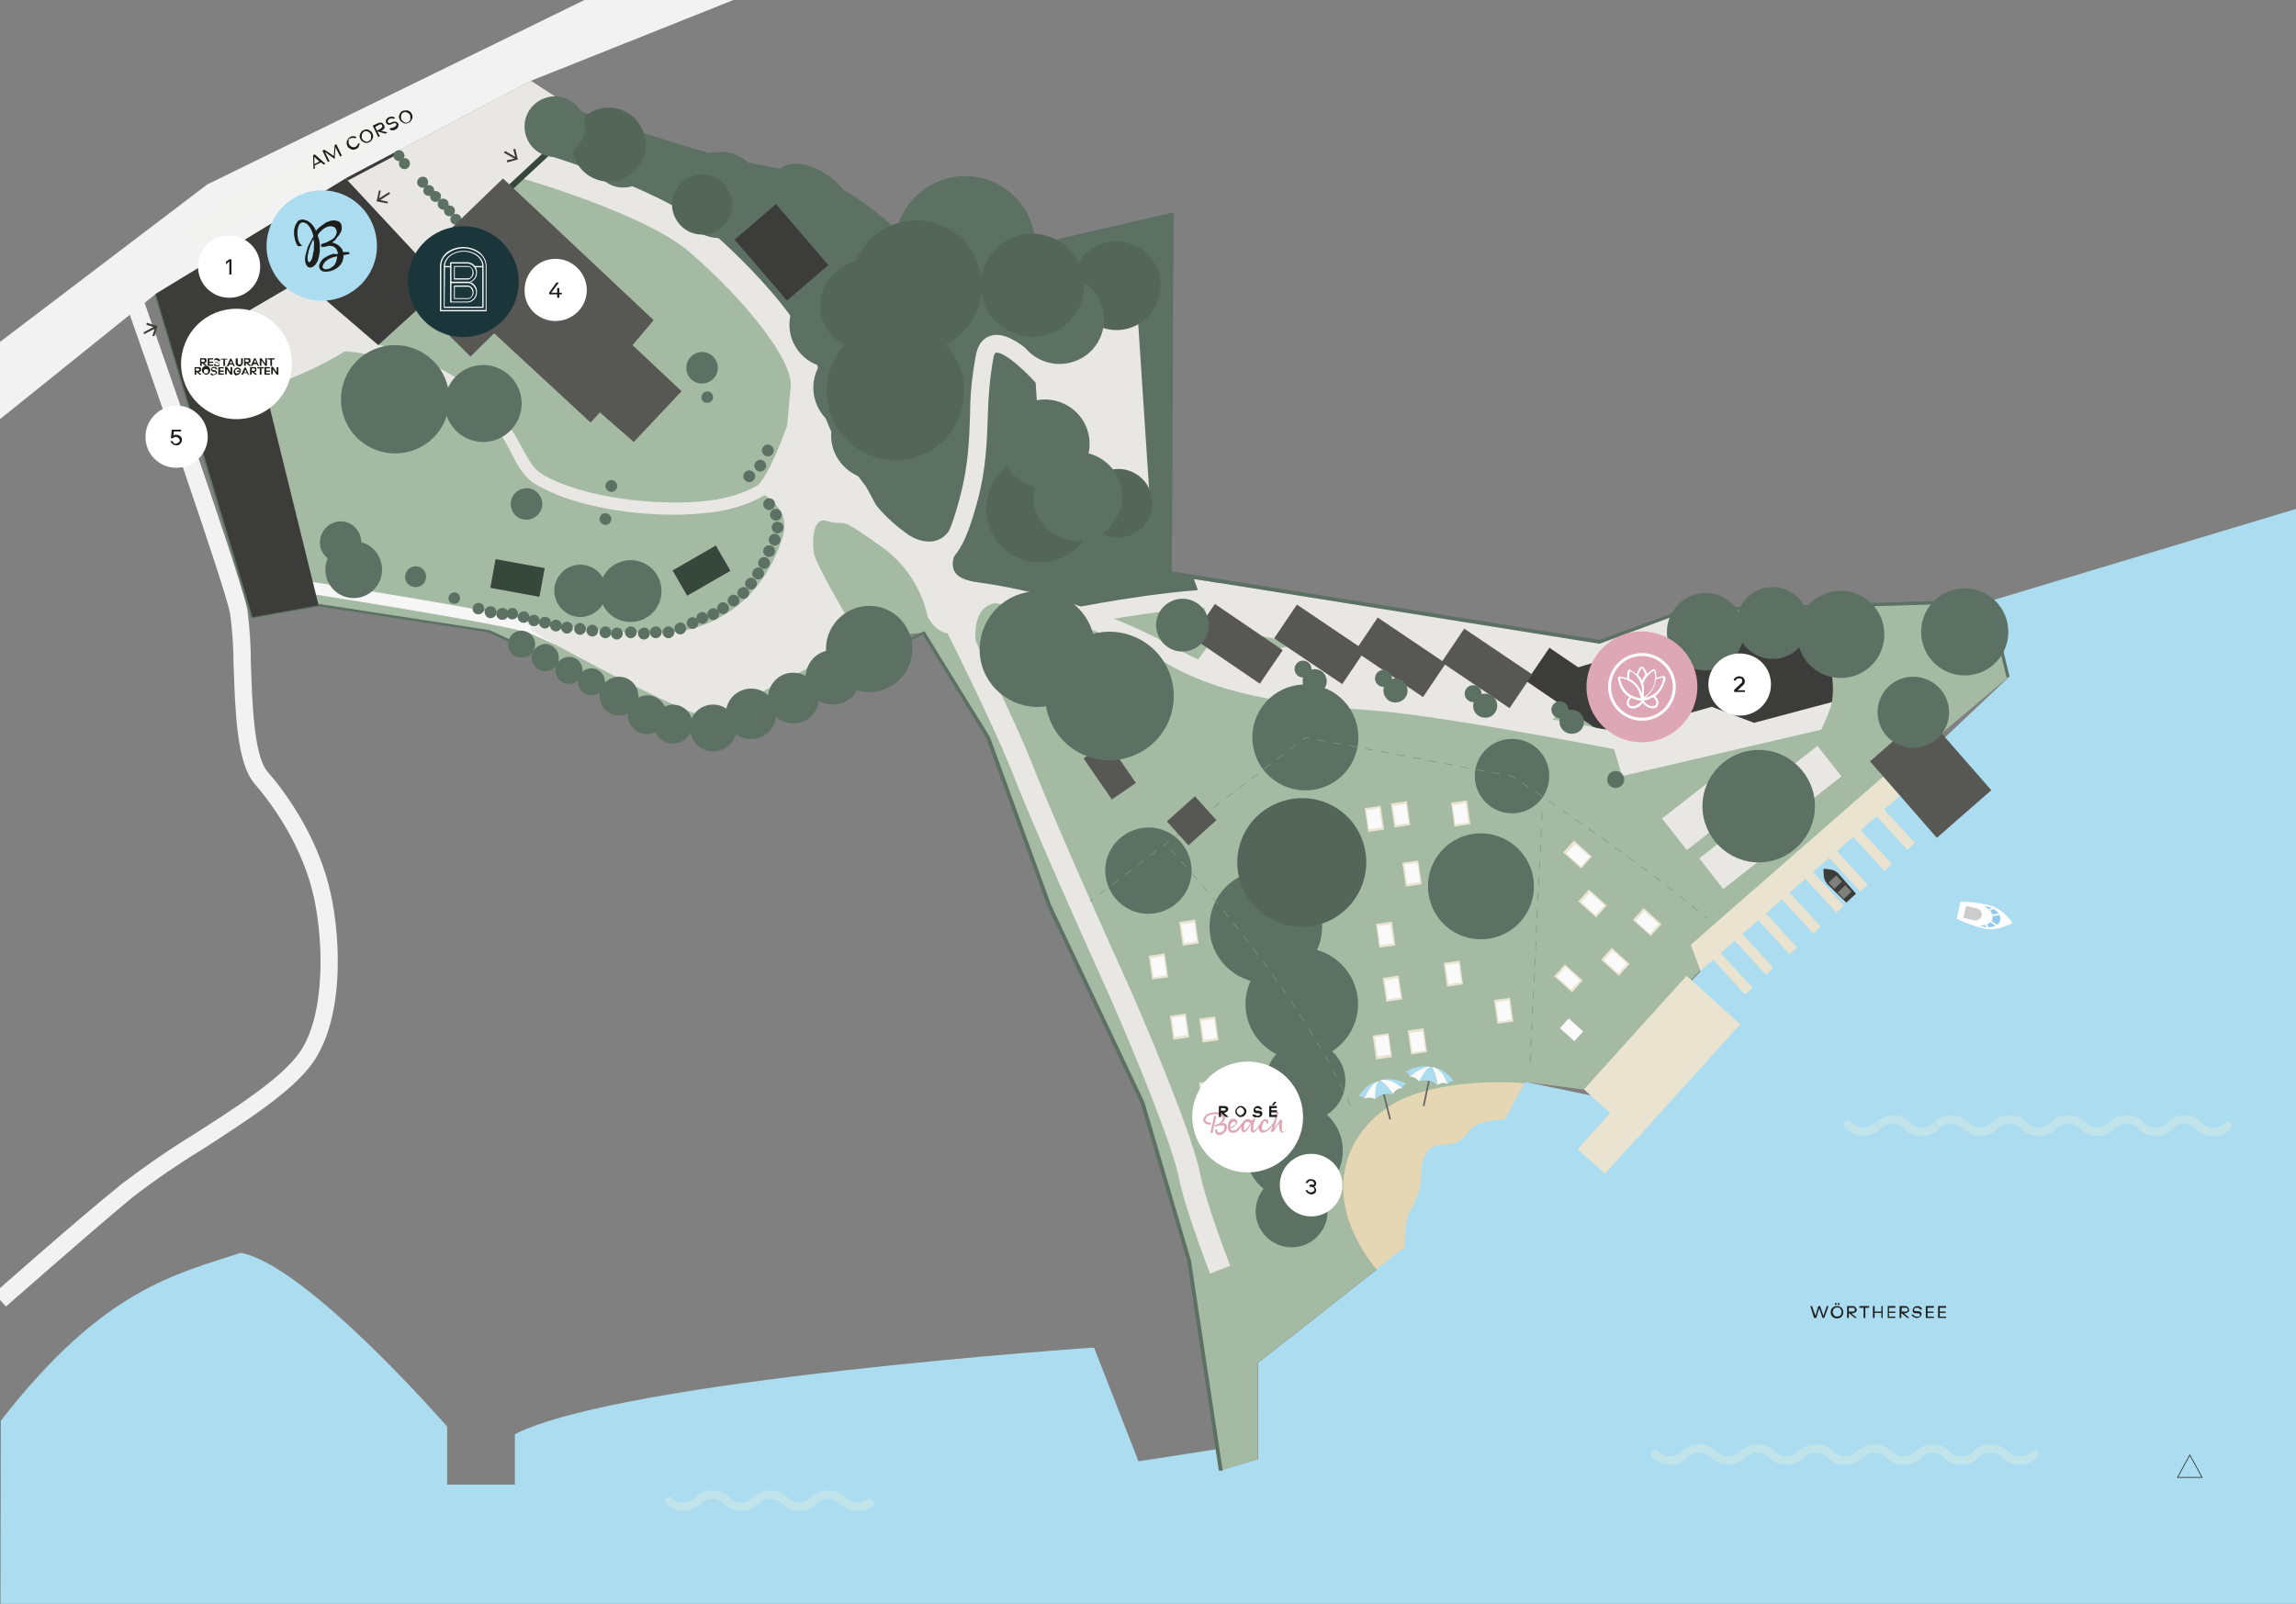 <?xml version="1.0" encoding="utf-8"?>
<!-- Generator: Adobe Illustrator 24.1.0, SVG Export Plug-In . SVG Version: 6.00 Build 0)  -->
<svg version="1.1" id="Ebene_1" xmlns="http://www.w3.org/2000/svg" xmlns:xlink="http://www.w3.org/1999/xlink" x="0px" y="0px"
	 viewBox="0 0 542.7 379.2" style="enable-background:new 0 0 542.7 379.2;" xml:space="preserve">
<rect x="0" y="0" width="542.7" height="379.2" fill="#808080" stroke="none"/>
<style type="text/css">
	.st0{fill:#A4BAA2;}
	.st1{fill:#5C7163;}
	.st2{fill:#E9E7E4;}
	.st3{fill:#ABDCEF;}
	.st4{fill:#E9E3D0;}
	.st5{fill:#F6F6F6;}
	.st6{fill:#3C3C3B;}
	.st7{fill:#37473C;}
	.st8{fill:#575754;}
	.st9{fill:#54665A;}
	.st10{fill:#E5D7B3;}
	.st11{fill:#F2F2F2;}
	.st12{fill:#C1E4EB;}
	.st13{fill:#FAFAFA;}
	.st14{fill:none;stroke:#1D1D1B;stroke-width:0.16;stroke-miterlimit:10;}
	.st15{fill:#1D1D1B;}
	.st16{fill-rule:evenodd;clip-rule:evenodd;fill:#FAFAFA;}
	.st17{fill:#676767;}
	.st18{fill-rule:evenodd;clip-rule:evenodd;fill:#ABDCEF;}
	.st19{fill:#FFFFFF;}
	.st20{fill:#91CAEF;}
	.st21{fill:#CDCCCC;}
	.st22{fill:none;}
	.st23{fill:none;stroke:#FFFFFF;stroke-width:0.39;stroke-miterlimit:10;}
	.st24{fill:#7F7F7C;}
	.st25{fill:none;stroke:#E9E7E4;stroke-width:5.11;stroke-miterlimit:10;}
	.st26{fill:none;stroke:#869182;stroke-width:0.16;stroke-miterlimit:10;}
	.st27{fill:none;stroke:#869182;stroke-width:0.16;stroke-miterlimit:10;stroke-dasharray:1.91,1.91;}
	.st28{fill:none;stroke:#869182;stroke-width:0.16;stroke-miterlimit:10;stroke-dasharray:1.88,1.88;}
	.st29{clip-path:url(#SVGID_2_);}
	.st30{fill:#1B363B;}
	.st31{fill:#DEA7B5;}
	.st32{clip-path:url(#SVGID_4_);}
	.st33{clip-path:url(#SVGID_6_);}
	.st34{clip-path:url(#SVGID_8_);}
	.st35{clip-path:url(#SVGID_10_);}
	.st36{fill:#F2F2F0;}
	.st37{clip-path:url(#SVGID_12_);}
</style>
<path class="st0" d="M474.7,160.1l-4.4-18l-26.5,0.8l-45.5,1.4l-20.2,7.5l-89.9-14.4l-2.9,4l-29.6,4.1l-13-3.5l-16.9-0.6l-5.7-5
	l-3.3-6.1c0,0-21.1-15.2-21.4-15.5s-5.4-30.6-5.4-30.6l-26.3-27.6L140,45l-15.6-6.2l-0.4-0.7l-9.8,8.6l-5.8,16.2L95,66.1
	c0,0-6.3-1.5-8.4-2.9s-12.1-5-12.1-5L53,66.1l1.7,23.2l1.3,35.1l19.3,18.6l40.2,6.1l19,9.3L155,169l11,3.2l11.5-3.3l37.5-19l3.2-0.3
	l15.4,24.8l14.5,39.8l22,46.6L281,298l7.5,49.6l8.8-2.6v-22.8l28-22l6.8-5.4l-1.8-8.4l5.5-6.4l-0.7-8l4.9-3.4l4.3-4.5l6.4-1.2
	l1.1-2.4l8.7-4.7l13.9,1.8l27.4-28.1l-2.2-6.1L474.7,160.1z"/>
<path class="st1" d="M140,45l23.6,11.7l26.3,27.6c0,0,5.1,30.3,5.4,30.6s21.4,15.5,21.4,15.5l3.3,6.1l5.7,5l16.9,0.6l13,3.5
	l29.6-4.1l2.9-4l-11.6-1.9l0.4-84.8l-30,7l-26.8,3.3c0,0-6.3-5.1-14-11.1s-25-10.2-29.2-11.1s-40-12.2-40-12.2L124,38.1l0.4,0.7
	L140,45z"/>
<polygon class="st2" points="282.2,136.9 286.1,147.8 355.3,162.6 396.5,160.9 398.3,144.3 378.1,151.8 "/>
<path class="st3" d="M0,450.1h542.8V120.3l-72.4,21.8l4.4,18l-29.3,27.7l-43,36.3l-0.5,5.5l-3.6,3.8l-12.6,25.4l-10.3,0.1l-14.9-3.1
	l-14.8,8.1c0,0-12.9,4.3-13.7,7s-3.9,14.5-3.9,14.5l-0.2,8.8l-2.6,6l-28,22V345l-8.8,2.6l-0.8-5l-18.7,2.9l-10.5-26.9
	c0,0-111.8,7.6-136.9,20.5V351h-16v-13.7c0,0-33.2-38.2-48.8-41.1c-15.3,5.1-32.4,8.4-56.7,39.7L0,450.1z"/>
<path class="st1" d="M288.1,347.7l-7.5-49.6l-11-37.3l-22-46.5l-14.5-39.8L218.1,150l-48.4,24.7l-0.2-0.1l-54.1-25.1l-40.1-6.1
	l-15.9,2.8l-23-77l0.2-0.1c26.7-17.5,55-32.3,84.5-44.3c0,0,7.1-4.8,12.1-0.8c4.7,3.9,35.3,13.6,53.4,16.2
	c17,2.5,32.3,21.2,33.9,23.2l56.9-13.2v0.4l-0.4,84.5l101.1,16.2l20.2-7.4l72.3-2.2l4.4,18.3l-0.7,0.2l-4.3-17.7l-71.7,2.2
	l-20.2,7.5h-0.1l-101.8-16.3v-0.3l0.4-84.3l-56.5,13.1l-0.1-0.2c-0.1-0.2-15.9-20.6-33.6-23.1c-18.2-2.7-49-12.4-53.8-16.3
	c-4.6-3.7-11.2,0.8-11.3,0.8C92.1,37.4,63.8,52.2,37.3,69.6L60,145.5l15.4-2.7h0.1l40.3,6.2l54,25.1l48.7-24.9l15.5,25.1l14.5,39.8
	l22,46.5l11,37.4l7.5,49.7L288.1,347.7z"/>
<rect x="374.9" y="241.4" transform="matrix(0.67 -0.742 0.742 0.67 -55.909 374.005)" class="st4" width="36.2" height="17.1"/>
<polygon class="st4" points="401.9,229.6 399.6,223.4 446.5,182.4 450.5,186.9 "/>
<rect x="373.6" y="264.4" transform="matrix(0.67 -0.742 0.742 0.67 -73.607 371.74)" class="st4" width="16" height="8.7"/>
<polygon class="st2" points="125.5,19.1 136.1,26 132.2,34.2 99.3,61.1 81.7,42.2 "/>
<path class="st2" d="M62.7,91.7c0,0,15.1-4.8,24-12.4c-8.2-7.1-15.3-13.2-15.3-13.2l-13.2,7.7"/>
<path class="st2" d="M159.4,121.7c-11.2,0-24.4-2.2-32.8-7.2c-2.7-1.6-4.2-4.3-5.8-7.5c-2-3.8-4.3-8.1-9.4-11.9
	C102,88.1,89.9,83.3,80.5,83l0.1-2.8c10,0.3,22.7,5.3,32.5,12.7c5.6,4.2,8.1,9,10.2,12.8c1.6,2.9,2.8,5.2,4.8,6.4
	c9.9,5.8,27.6,7.6,39.2,6.3s16.3-7.2,16.4-7.2l2.2,1.7c-0.2,0.3-5.5,6.9-18.3,8.3C164.9,121.5,162.1,121.7,159.4,121.7"/>
<path class="st2" d="M192.1,115.1l-7-0.4c0-0.1,0.9-14.5,1.8-23.3c0.6-5.8-9.9-19.7-23.9-31.8c-10.7-9.2-39.9-17.5-40.2-17.6
	l1.9-6.7c1.3,0.3,31,8.8,42.9,19c2.8,2.4,27.7,24.2,26.3,37.8C193.1,100.7,192.2,114.9,192.1,115.1"/>
<path class="st5" d="M153.5,160c-6.5-0.6-19.9-6.5-26.3-9.4l-1.8-0.8c-3.9-1.7-39.7-7.5-53.2-9.6l0.4-2.8c2,0.3,48.9,7.6,53.9,9.8
	l1.8,0.8c5.8,2.6,19.4,8.6,25.4,9.1L153.5,160z"/>
<path class="st2" d="M187.7,95.9c0,0-5.6,17.5-9.4,19.5c6.5,3.9,8.2,7.1,6.5,12.2s-6.8,17.1-21.4,21.1c-9.1,2.5-29.6-0.8-37.3-1.6
	c-4.6-0.5,2.2,2-0.1,1.5c-6.1-1.6,33.2,18.9,38.8,20.2s13.4-4.5,20-7.7c6.9-3.2,18.3-10.2,18.3-10.2s-10.2-17.1-10.7-20
	s-0.3-8.9,3.1-7.7c2,0.7,3.7,0.2,4.9,0.8c4,2.1,7.9,5.9,9.2,4.9c2.2-1.8-5-14-5-14s-10.9-13.3-10.9-23.2
	C190.5,91.7,187.7,95.9,187.7,95.9"/>
<path class="st2" d="M383.4,177.5c-0.4-0.1-42.7-8.4-59.8-9.6c-16.7-1.1-33.9-3.2-46.7-10.4c-6-3.4-27.8-14.7-55.1-16.6l0.3-4.2
	c20,1.5,39.4,7.3,56.9,17.1c12,6.8,28.7,8.8,44.9,9.9c17.3,1.2,58.5,9.3,60.3,9.7L383.4,177.5z"/>
<path class="st2" d="M217.2,135.3l-0.5-4.2c5.5-0.6,7.3-2.4,10.4-14.3c1.7-6.5,2-12.7,2.2-18.8c0-4.8,0.5-9.5,1.4-14.2
	c0.7-3.2,2.4-4.2,3.8-4.5c5.4-1.3,13.5,8.1,15.9,11.1L247,93c-4.5-5.5-9.9-10-11.6-9.6c-0.2,0-0.5,0.5-0.6,1.3
	c-0.8,4.4-1.2,9-1.3,13.5c-0.2,6.3-0.5,12.8-2.3,19.7C227.9,130.1,225.5,134.4,217.2,135.3"/>
<rect x="245.1" y="73.3" transform="matrix(0.998 -6.575144e-02 6.575144e-02 0.998 -5.71 17.15)" class="st2" width="25.1" height="44"/>
<rect x="178.3" y="50.1" transform="matrix(0.759 -0.651 0.651 0.759 5.688 134.701)" class="st6" width="12.9" height="19"/>
<path class="st2" d="M202.8,112.7c0,0,4.6,11.6,19.1,17.6c-0.5,1.6-1.1,3.1-1.9,4.6L205.3,121"/>
<path class="st2" d="M206.3,127.9c6.7,3.9,11.4,10.5,13,18c3.1,5.7,8,3.6,8,3.6l-9.1-17.9"/>
<path class="st2" d="M230.7,152.2c0,0-2.1-12.8,9.5-8.9s-0.9-3.1-0.9-3.1l-17.3-1.4"/>
<path class="st2" d="M226.1,130.3c0,0-3.3,5.3,2.7,6.9s1.9,4.4,1.9,4.4l-8.7,1.9l-5-10.3"/>
<path class="st2" d="M372.9,156.2l-17.6-2l-20.1-4.2c-0.2-0.1-28.8-5.2-41.2-6.4c-12.1-1.1-37.5,3.9-37.7,3.9l-0.8-4.1
	c1.1-0.2,26.2-5.1,38.9-4c12.5,1.1,40.4,6.2,41.6,6.4l20.1,4.2l17.3,1.9L372.9,156.2z"/>
<rect x="118.8" y="130.8" transform="matrix(0.18 -0.984 0.984 0.18 -34.193 232.34)" class="st7" width="6.9" height="11.8"/>
<rect x="159.9" y="131.5" transform="matrix(0.866 -0.5 0.5 0.866 -45.244 100.946)" class="st7" width="11.8" height="6.9"/>
<rect x="258.8" y="176.2" transform="matrix(0.824 -0.567 0.567 0.824 -57.044 180.849)" class="st8" width="6.9" height="11.8"/>
<path class="st1" d="M106.2,94.4c0,7.1-5.7,12.8-12.8,12.8c-7.1,0-12.8-5.7-12.8-12.8c0-7.1,5.7-12.8,12.8-12.8c0,0,0,0,0,0
	C100.4,81.6,106.2,87.3,106.2,94.4C106.2,94.4,106.2,94.4,106.2,94.4"/>
<path class="st1" d="M96.9,38.7c0,0.7-0.6,1.3-1.3,1.3c-0.7,0-1.3-0.6-1.3-1.3c0-0.7,0.6-1.3,1.3-1.3l0,0
	C96.3,37.3,96.9,37.9,96.9,38.7"/>
<path class="st1" d="M101.2,43.1c0,0.7-0.6,1.3-1.3,1.3c-0.7,0-1.3-0.6-1.3-1.3c0-0.7,0.6-1.3,1.3-1.3l0,0
	C100.6,41.7,101.2,42.3,101.2,43.1C101.2,43,101.2,43.1,101.2,43.1"/>
<path class="st1" d="M100.6,46.1c-0.6-0.4-0.7-1.2-0.3-1.8c0.4-0.6,1.2-0.7,1.8-0.3s0.7,1.2,0.3,1.8c0,0,0,0,0,0
	C102,46.3,101.2,46.5,100.6,46.1C100.6,46.1,100.6,46.1,100.6,46.1"/>
<path class="st1" d="M102.2,47.5c-0.6-0.4-0.7-1.2-0.3-1.8s1.2-0.7,1.8-0.3s0.7,1.2,0.3,1.8c0,0,0,0,0,0
	C103.6,47.8,102.8,47.9,102.2,47.5C102.2,47.5,102.2,47.5,102.2,47.5"/>
<path class="st1" d="M104,49.3c-0.6-0.4-0.7-1.2-0.3-1.8c0.4-0.6,1.2-0.7,1.8-0.3c0.6,0.4,0.7,1.2,0.3,1.8
	C105.4,49.6,104.6,49.8,104,49.3C104,49.3,104,49.3,104,49.3"/>
<path class="st1" d="M105.5,50.9c-0.6-0.4-0.7-1.2-0.3-1.8c0.4-0.6,1.2-0.7,1.8-0.3s0.7,1.2,0.3,1.8c0,0,0,0,0,0
	C106.9,51.2,106.1,51.3,105.5,50.9C105.5,50.9,105.5,50.9,105.5,50.9"/>
<path class="st1" d="M107,52.9c-0.6-0.4-0.7-1.2-0.3-1.8c0.4-0.6,1.2-0.7,1.8-0.3s0.7,1.2,0.3,1.8c0,0,0,0,0,0
	C108.4,53.1,107.6,53.3,107,52.9"/>
<path class="st1" d="M143.3,43.1c-3.2-2.2-3.9-6.6-1.7-9.8s6.6-3.9,9.8-1.7c3.2,2.2,3.9,6.6,1.7,9.8c0,0,0,0,0,0
	C150.8,44.5,146.5,45.3,143.3,43.1"/>
<path class="st1" d="M164.3,54.4c-4.6-3.3-5.7-9.6-2.4-14.2s9.6-5.7,14.2-2.4c4.6,3.3,5.7,9.6,2.4,14.2c0,0,0,0,0,0
	C175.3,56.6,168.9,57.7,164.3,54.4C164.3,54.4,164.3,54.4,164.3,54.4"/>
<path class="st1" d="M189.1,51.2c-4.7-3.3-6.9-8.1-5-10.8s7.2-2.1,11.8,1.2s6.9,8.1,5,10.8S193.8,54.6,189.1,51.2"/>
<path class="st1" d="M190.9,85.1c-4.6-3.3-5.7-9.6-2.4-14.2c3.3-4.6,9.6-5.7,14.2-2.4s5.7,9.6,2.4,14.2c0,0,0,0,0,0
	C201.8,87.2,195.5,88.3,190.9,85.1C190.9,85.1,190.9,85.1,190.9,85.1"/>
<path class="st1" d="M123.3,95.4c0,5-4.1,9.1-9.1,9.1s-9.1-4.1-9.1-9.1s4.1-9.1,9.1-9.1l0,0C119.2,86.3,123.3,90.4,123.3,95.4"/>
<path class="st1" d="M90.3,134.7c0,3.7-3,6.7-6.7,6.7c-3.7,0-6.7-3-6.7-6.7s3-6.7,6.7-6.7c0,0,0,0,0,0
	C87.3,127.9,90.3,130.9,90.3,134.7L90.3,134.7"/>
<path class="st1" d="M85.1,126.5c0.9,2.5-0.4,5.3-2.9,6.3c-2.5,0.9-5.3-0.4-6.3-2.9c-0.9-2.5,0.4-5.3,2.9-6.3
	C81.3,122.6,84.1,123.9,85.1,126.5"/>
<path class="st1" d="M143,137.6c1.2,3.2-0.5,6.7-3.7,7.9c-3.2,1.2-6.7-0.5-7.9-3.7c-1.2-3.2,0.5-6.7,3.6-7.9
	C138.3,132.7,141.8,134.4,143,137.6"/>
<path class="st1" d="M126.3,151.2c0.6,1.7-0.2,3.5-1.9,4.1c-1.7,0.6-3.5-0.2-4.1-1.9c-0.6-1.7,0.2-3.5,1.9-4.1c0,0,0,0,0,0
	C123.8,148.7,125.7,149.6,126.3,151.2"/>
<path class="st1" d="M131.9,154.4c0.6,1.7-0.2,3.5-1.9,4.1c-1.7,0.6-3.5-0.2-4.1-1.9c-0.6-1.7,0.2-3.5,1.9-4.1c0,0,0,0,0,0
	C129.4,151.8,131.2,152.7,131.9,154.4C131.8,154.3,131.8,154.3,131.9,154.4"/>
<path class="st1" d="M137.5,157.4c0.6,1.7-0.2,3.5-1.9,4.1c-1.7,0.6-3.5-0.2-4.1-1.9c-0.6-1.7,0.2-3.5,1.9-4.1c0,0,0,0,0,0
	C135.1,154.9,136.9,155.7,137.5,157.4"/>
<path class="st1" d="M142.8,160.1c0.6,1.7-0.2,3.5-1.9,4.1c-1.7,0.6-3.5-0.2-4.1-1.9c-0.6-1.7,0.2-3.5,1.9-4.1c0,0,0,0,0,0
	C140.4,157.6,142.2,158.5,142.8,160.1"/>
<path class="st1" d="M150.6,163c0.9,2.4-0.3,5-2.7,5.9s-5-0.3-5.9-2.7c-0.9-2.4,0.3-5,2.7-5.9C147.1,159.4,149.7,160.6,150.6,163
	C150.6,163,150.6,163,150.6,163"/>
<path class="st1" d="M157.3,167.4c0.9,2.4-0.3,5-2.7,5.9s-5-0.3-5.9-2.7c-0.9-2.4,0.3-5,2.7-5.9C153.7,163.8,156.4,165,157.3,167.4
	C157.3,167.4,157.3,167.4,157.3,167.4"/>
<path class="st1" d="M163.4,169.6c0.9,2.4-0.3,5-2.7,5.9s-5-0.3-5.9-2.7c-0.9-2.4,0.3-5,2.7-5.9C159.8,166,162.5,167.2,163.4,169.6"
	/>
<path class="st1" d="M173.8,170.2c1.1,2.9-0.4,6.1-3.3,7.1c-2.9,1.1-6.1-0.4-7.1-3.3c-1.1-2.9,0.4-6.1,3.3-7.1c0,0,0,0,0,0
	C169.5,165.9,172.7,167.3,173.8,170.2"/>
<path class="st1" d="M183.1,166.7c1.1,3.1-0.4,6.6-3.5,7.7c-3.1,1.1-6.6-0.4-7.7-3.5c-1.1-3.1,0.4-6.5,3.5-7.7
	C178.5,162,182,163.6,183.1,166.7C183.1,166.7,183.1,166.7,183.1,166.7"/>
<path class="st1" d="M193.2,163c1.1,3.1-0.5,6.6-3.6,7.7c-3.1,1.1-6.6-0.5-7.7-3.6c-1.1-3.1,0.4-6.5,3.5-7.7
	C188.6,158.3,192.1,159.9,193.2,163C193.2,163,193.2,163,193.2,163"/>
<path class="st1" d="M202.9,157.9c1.2,3.4-0.5,7.1-3.8,8.3c-3.4,1.2-7.1-0.5-8.3-3.8s0.5-7.1,3.8-8.3c0,0,0,0,0,0
	C197.9,152.8,201.6,154.5,202.9,157.9C202.9,157.9,202.9,157.9,202.9,157.9"/>
<path class="st1" d="M228.9,79.2c2.8,7.6-1,16.1-8.6,18.9c-7.6,2.8-16.1-1-18.9-8.6c-2.8-7.6,1-16.1,8.6-18.9c0,0,0,0,0,0
	C217.6,67.7,226,71.6,228.9,79.2"/>
<path class="st1" d="M224.9,97.3c2,5.4-0.8,11.4-6.2,13.5c-5.4,2-11.4-0.8-13.5-6.2c-2-5.4,0.8-11.4,6.2-13.5
	C216.9,89.1,222.9,91.9,224.9,97.3"/>
<path class="st9" d="M214.2,68.5c2,5.4-0.8,11.4-6.2,13.5c-5.4,2-11.4-0.8-13.5-6.2c-2-5.4,0.8-11.4,6.2-13.5
	C206.2,60.3,212.2,63,214.2,68.5"/>
<path class="st9" d="M152.1,31.2c1.7,4.5-0.7,9.5-5.2,11.2c-4.5,1.7-9.5-0.7-11.2-5.2c-1.6-4.5,0.7-9.5,5.1-11.2
	C145.4,24.3,150.4,26.6,152.1,31.2C152.1,31.1,152.1,31.1,152.1,31.2"/>
<path class="st9" d="M172.6,45.9c1.4,3.7-0.5,7.7-4.2,9.1c-3.7,1.4-7.7-0.5-9.1-4.2c-1.4-3.7,0.5-7.7,4.2-9.1c0,0,0,0,0,0
	C167.2,40.3,171.3,42.2,172.6,45.9"/>
<path class="st9" d="M257.7,115.9c2.4,6.6-0.9,13.9-7.5,16.3c-6.6,2.4-13.9-0.9-16.3-7.5c-2.4-6.6,0.9-13.9,7.5-16.3
	C248,106,255.3,109.3,257.7,115.9C257.7,115.9,257.7,115.9,257.7,115.9"/>
<path class="st9" d="M271.9,116.2c1.6,4.2-0.6,8.9-4.8,10.4c-4.2,1.6-8.9-0.6-10.4-4.8c-1.6-4.2,0.6-8.9,4.8-10.4
	C265.7,109.8,270.4,112,271.9,116.2C271.9,116.2,271.9,116.2,271.9,116.2"/>
<path class="st1" d="M212.6,88c2,5.4-0.7,11.4-6.2,13.5s-11.4-0.7-13.5-6.2c-2-5.4,0.7-11.4,6.2-13.5c0,0,0,0,0,0
	C204.6,79.8,210.6,82.6,212.6,88C212.6,88,212.6,88,212.6,88"/>
<path class="st1" d="M216.8,99.3c2,5.4-0.8,11.4-6.2,13.5c-5.4,2-11.4-0.8-13.5-6.2c-2-5.4,0.8-11.4,6.2-13.5
	C208.8,91.1,214.8,93.9,216.8,99.3"/>
<path class="st1" d="M264.6,113.7c2,5.4-0.8,11.5-6.2,13.5c-5.4,2-11.5-0.8-13.5-6.2s0.8-11.5,6.2-13.5c0,0,0,0,0,0
	C256.5,105.5,262.5,108.3,264.6,113.7C264.6,113.7,264.6,113.7,264.6,113.7"/>
<path class="st9" d="M273.7,63.9c2,5.4-0.8,11.5-6.2,13.5s-11.5-0.8-13.5-6.2c-2-5.4,0.8-11.5,6.2-13.5c0,0,0,0,0,0
	C265.7,55.7,271.7,58.4,273.7,63.9C273.7,63.9,273.7,63.9,273.7,63.9"/>
<path class="st1" d="M276.5,159.3c2.9,7.9-1.1,16.6-9,19.5c-7.9,2.9-16.6-1.1-19.5-9c-2.9-7.9,1.1-16.6,9-19.5
	C264.8,147.4,273.6,151.4,276.5,159.3C276.5,159.3,276.5,159.3,276.5,159.3"/>
<path class="st1" d="M215,149.9c2,5.3-0.7,11.1-6,13.1c-5.3,2-11.1-0.7-13.1-6c-2-5.3,0.7-11.1,6-13.1c0,0,0,0,0,0
	C207.2,141.9,213,144.6,215,149.9"/>
<path class="st1" d="M281,202.3c2,5.3-0.7,11.1-6,13.1c-5.3,2-11.1-0.7-13.1-6c-2-5.3,0.7-11.1,6-13.1c0,0,0,0,0,0
	C273.2,194.3,279,197,281,202.3"/>
<path class="st1" d="M361.8,205.2c2.4,6.5-0.9,13.7-7.4,16.1c-6.5,2.4-13.7-0.9-16.1-7.4c-2.4-6.5,0.9-13.7,7.4-16.1
	C352.1,195.4,359.3,198.7,361.8,205.2C361.7,205.2,361.7,205.2,361.8,205.2"/>
<path class="st1" d="M366.2,183.5c0,4.8-3.9,8.8-8.8,8.8c-4.8,0-8.8-3.9-8.8-8.8s3.9-8.8,8.8-8.8
	C362.3,174.7,366.2,178.6,366.2,183.5"/>
<path class="st1" d="M474.7,149.4c0,5.7-4.6,10.3-10.3,10.3c-5.7,0-10.3-4.6-10.3-10.3c0-5.7,4.6-10.3,10.3-10.3l0,0
	C470.1,139.1,474.7,143.7,474.7,149.4"/>
<path class="st1" d="M312.5,219.1c0,7.3-5.9,13.3-13.3,13.3c-7.3,0-13.3-5.9-13.3-13.3s5.9-13.3,13.3-13.3c0,0,0,0,0,0
	C306.5,205.8,312.5,211.8,312.5,219.1"/>
<path class="st1" d="M321,237.4c0,7.3-6,13.3-13.3,13.3c-7.3,0-13.3-6-13.3-13.3c0-7.3,6-13.3,13.3-13.3S321,230.1,321,237.4
	L321,237.4"/>
<path class="st1" d="M318,255.6c0,5.2-4.2,9.4-9.4,9.4s-9.4-4.2-9.4-9.4s4.2-9.4,9.4-9.4l0,0C313.8,246.2,318,250.4,318,255.6
	C318,255.6,318,255.6,318,255.6"/>
<path class="st1" d="M317.4,272.1c0,6.3-5.1,11.5-11.5,11.5s-11.5-5.1-11.5-11.5c0-6.3,5.1-11.5,11.5-11.5
	C312.3,260.6,317.4,265.7,317.4,272.1C317.4,272.1,317.4,272.1,317.4,272.1"/>
<path class="st1" d="M313.8,286.4c0,4.7-3.8,8.5-8.5,8.5c-4.7,0-8.5-3.8-8.5-8.5c0-4.7,3.8-8.5,8.5-8.5
	C310,277.9,313.8,281.7,313.8,286.4C313.8,286.4,313.8,286.4,313.8,286.4"/>
<path class="st1" d="M256.9,101.3c2,5.4-0.8,11.5-6.2,13.5c-5.4,2-11.5-0.8-13.5-6.2c-2-5.4,0.8-11.5,6.2-13.5
	C248.8,93.1,254.9,95.9,256.9,101.3"/>
<path class="st1" d="M260.3,71.9c2,5.4-0.7,11.5-6.2,13.5c-5.4,2-11.5-0.7-13.5-6.2c-2-5.4,0.7-11.5,6.2-13.5c0,0,0,0,0,0
	C252.2,63.7,258.2,66.5,260.3,71.9"/>
<path class="st1" d="M243.7,52.5c3.2,8.6-1.2,18.2-9.8,21.4c-8.6,3.2-18.2-1.2-21.4-9.8c-3.2-8.6,1.2-18.2,9.8-21.4
	C230.9,39.5,240.5,43.8,243.7,52.5C243.7,52.4,243.7,52.4,243.7,52.5"/>
<path class="st1" d="M155.9,137.2c1.4,3.8-0.5,8-4.3,9.4c-3.8,1.4-8-0.5-9.4-4.3c-1.4-3.8,0.5-8,4.3-9.4
	C150.3,131.5,154.5,133.4,155.9,137.2C155.9,137.2,155.9,137.2,155.9,137.2"/>
<path class="st1" d="M144.4,122.2c0.3,0.7-0.1,1.5-0.8,1.8c-0.7,0.3-1.5-0.1-1.8-0.8c-0.3-0.7,0.1-1.5,0.8-1.8
	C143.3,121.2,144.1,121.5,144.4,122.2C144.4,122.2,144.4,122.2,144.4,122.2"/>
<path class="st1" d="M145.8,114.4c0.3,0.7-0.1,1.5-0.8,1.8c-0.7,0.3-1.5-0.1-1.8-0.8c-0.3-0.7,0.1-1.5,0.8-1.8c0,0,0,0,0,0
	C144.7,113.3,145.5,113.7,145.8,114.4"/>
<path class="st1" d="M178.4,112.1c0.3,0.7-0.1,1.5-0.8,1.8s-1.5-0.1-1.8-0.8l0,0c-0.3-0.7,0.1-1.5,0.8-1.8S178.1,111.4,178.4,112.1"
	/>
<path class="st1" d="M183.1,118.7c0.3,0.7-0.1,1.5-0.8,1.8s-1.5-0.1-1.8-0.8s0.1-1.5,0.8-1.8S182.9,118,183.1,118.7"/>
<path class="st1" d="M184.7,121.2c0.3,0.7-0.1,1.5-0.8,1.8c-0.7,0.3-1.5-0.1-1.8-0.8c-0.3-0.7,0.1-1.5,0.8-1.8c0,0,0,0,0,0
	C183.6,120.1,184.4,120.5,184.7,121.2"/>
<path class="st1" d="M185.1,124.2c0.3,0.7-0.1,1.5-0.8,1.8s-1.5-0.1-1.8-0.8l0,0c-0.3-0.7,0.1-1.5,0.8-1.8c0,0,0,0,0,0
	C184,123.2,184.8,123.5,185.1,124.2C185.1,124.2,185.1,124.2,185.1,124.2"/>
<path class="st1" d="M184.4,127.1c0.3,0.7-0.1,1.5-0.8,1.8s-1.5-0.1-1.8-0.8s0.1-1.5,0.8-1.8S184.1,126.4,184.4,127.1"/>
<path class="st1" d="M183.1,129.8c0.3,0.7-0.1,1.5-0.8,1.8c-0.7,0.3-1.5-0.1-1.8-0.8c-0.3-0.7,0.1-1.5,0.8-1.8
	C182.1,128.8,182.9,129.1,183.1,129.8C183.1,129.8,183.1,129.8,183.1,129.8"/>
<path class="st1" d="M181.9,132.6c0.3,0.7-0.1,1.5-0.8,1.8c-0.7,0.3-1.5-0.1-1.8-0.8s0.1-1.5,0.8-1.8c0,0,0,0,0,0
	C180.8,131.5,181.6,131.9,181.9,132.6"/>
<path class="st1" d="M180.5,135.1c0.3,0.7-0.1,1.5-0.8,1.8c-0.7,0.3-1.5-0.1-1.8-0.8c-0.3-0.7,0.1-1.5,0.8-1.8c0,0,0,0,0,0
	C179.4,134,180.2,134.3,180.5,135.1C180.5,135.1,180.5,135.1,180.5,135.1"/>
<path class="st1" d="M178.8,137.5c0.3,0.7-0.1,1.5-0.8,1.8c-0.7,0.3-1.5-0.1-1.8-0.8c-0.3-0.7,0.1-1.5,0.8-1.8
	C177.7,136.4,178.5,136.7,178.8,137.5C178.8,137.4,178.8,137.4,178.8,137.5"/>
<path class="st1" d="M177,139.7c0.3,0.7-0.1,1.5-0.8,1.8c-0.7,0.3-1.5-0.1-1.8-0.8c-0.3-0.7,0.1-1.5,0.8-1.8c0,0,0,0,0,0
	C175.9,138.6,176.7,139,177,139.7"/>
<path class="st1" d="M174.7,141.5c0.3,0.7-0.1,1.5-0.8,1.8s-1.5-0.1-1.8-0.8s0.1-1.5,0.8-1.8S174.4,140.8,174.7,141.5"/>
<path class="st1" d="M172.2,143.3c0.3,0.7-0.1,1.5-0.8,1.8c-0.7,0.3-1.5-0.1-1.8-0.8c-0.3-0.7,0.1-1.5,0.8-1.8
	C171.1,142.2,171.9,142.6,172.2,143.3C172.2,143.3,172.2,143.3,172.2,143.3"/>
<path class="st1" d="M169.9,144.7c0.3,0.7-0.1,1.5-0.8,1.8s-1.5-0.1-1.8-0.8l0,0c-0.3-0.7,0.1-1.5,0.8-1.8S169.6,144,169.9,144.7"/>
<path class="st1" d="M167.3,145.6c0.3,0.7-0.1,1.5-0.8,1.8c-0.7,0.3-1.5-0.1-1.8-0.8s0.1-1.5,0.8-1.8c0,0,0,0,0,0
	C166.2,144.5,167,144.9,167.3,145.6"/>
<path class="st1" d="M165,146.8c0.3,0.7-0.1,1.5-0.8,1.8c-0.7,0.3-1.5-0.1-1.8-0.8c-0.3-0.7,0.1-1.5,0.8-1.8
	C163.9,145.8,164.7,146.1,165,146.8"/>
<path class="st1" d="M162.1,148.1c0.3,0.7-0.1,1.5-0.8,1.8s-1.5-0.1-1.8-0.8l0,0c-0.3-0.7,0.1-1.5,0.8-1.8S161.8,147.3,162.1,148.1"
	/>
<path class="st1" d="M159.3,149c0.3,0.7-0.1,1.5-0.8,1.8s-1.5-0.1-1.8-0.8c-0.3-0.7,0.1-1.5,0.8-1.8
	C158.2,147.9,159,148.3,159.3,149C159.3,149,159.3,149,159.3,149"/>
<path class="st1" d="M156.3,149c0.3,0.7-0.1,1.5-0.8,1.8s-1.5-0.1-1.8-0.8l0,0c-0.3-0.7,0.1-1.5,0.8-1.8S156.1,148.3,156.3,149"/>
<path class="st1" d="M153.5,149.3c0.3,0.7-0.1,1.5-0.8,1.8c-0.7,0.3-1.5-0.1-1.8-0.8c-0.3-0.7,0.1-1.5,0.8-1.8c0,0,0,0,0,0
	C152.5,148.2,153.2,148.5,153.5,149.3"/>
<path class="st1" d="M150.4,149c0.3,0.7-0.1,1.5-0.8,1.8s-1.5-0.1-1.8-0.8s0.1-1.5,0.8-1.8c0,0,0,0,0,0
	C149.3,147.9,150.1,148.3,150.4,149"/>
<path class="st1" d="M147.1,149.3c0.3,0.7-0.1,1.5-0.8,1.8c-0.7,0.3-1.5-0.1-1.8-0.8c-0.3-0.7,0.1-1.5,0.8-1.8c0,0,0,0,0,0
	C146.1,148.2,146.9,148.5,147.1,149.3"/>
<path class="st1" d="M144.4,149c0.3,0.7-0.1,1.5-0.8,1.8s-1.5-0.1-1.8-0.8l0,0c-0.3-0.7,0.1-1.5,0.8-1.8S144.1,148.3,144.4,149"/>
<path class="st1" d="M141.3,148.6c0.3,0.7-0.1,1.5-0.8,1.8s-1.5-0.1-1.8-0.8s0.1-1.5,0.8-1.8S141,147.9,141.3,148.6"/>
<path class="st1" d="M138.4,148.2c0.3,0.7-0.1,1.5-0.8,1.8s-1.5-0.1-1.8-0.8l0,0c-0.3-0.7,0.1-1.5,0.8-1.8S138.1,147.5,138.4,148.2"
	/>
<path class="st1" d="M135.3,147.9c0.3,0.7-0.1,1.5-0.8,1.8s-1.5-0.1-1.8-0.8l0,0c-0.3-0.7,0.1-1.5,0.8-1.8S135.1,147.2,135.3,147.9"
	/>
<path class="st1" d="M132.7,147.4c0.3,0.7-0.1,1.5-0.8,1.8c-0.7,0.3-1.5-0.1-1.8-0.8c-0.3-0.7,0.1-1.5,0.8-1.8
	C131.6,146.3,132.4,146.7,132.7,147.4C132.7,147.4,132.7,147.4,132.7,147.4"/>
<path class="st1" d="M130.1,146.7c0.3,0.7-0.1,1.5-0.8,1.8c-0.7,0.3-1.5-0.1-1.8-0.8c-0.3-0.7,0.1-1.5,0.8-1.8
	C129.1,145.7,129.9,146,130.1,146.7C130.1,146.7,130.1,146.7,130.1,146.7"/>
<path class="st1" d="M124.9,146.3c0.2-0.7,1-1.1,1.7-0.9c0.7,0.2,1.1,1,0.9,1.7c-0.2,0.7-1,1.1-1.7,0.9
	C125.1,147.8,124.7,147,124.9,146.3C124.9,146.3,124.9,146.3,124.9,146.3"/>
<path class="st1" d="M122.5,145.5c0.2-0.7,1-1.1,1.7-0.9c0.7,0.2,1.1,1,0.9,1.7s-1,1.1-1.7,0.9C122.6,147,122.2,146.2,122.5,145.5"
	/>
<path class="st1" d="M119.8,144.7c0.2-0.7,1-1.1,1.7-0.9c0.7,0.2,1.1,1,0.9,1.7c-0.2,0.7-1,1.1-1.7,0.9
	C120,146.2,119.6,145.4,119.8,144.7"/>
<path class="st1" d="M117.4,144.7c0.2-0.7,1-1.1,1.8-0.9c0.7,0.2,1.1,1,0.9,1.8c-0.2,0.7-1,1.1-1.8,0.9c0,0,0,0,0,0
	C117.5,146.2,117.1,145.4,117.4,144.7"/>
<path class="st1" d="M114.6,144.3c0.2-0.7,1-1.1,1.8-0.9c0.7,0.2,1.1,1,0.9,1.8c-0.2,0.7-1,1.1-1.8,0.9c0,0,0,0,0,0
	C114.8,145.8,114.4,145,114.6,144.3"/>
<path class="st1" d="M111.8,143.5c0.2-0.7,1-1.1,1.7-0.9c0.7,0.2,1.1,1,0.9,1.7c-0.2,0.7-1,1.1-1.7,0.9
	C111.9,145,111.5,144.2,111.8,143.5C111.7,143.5,111.7,143.5,111.8,143.5"/>
<path class="st1" d="M106.1,141c0.2-0.7,1-1.1,1.7-0.9c0.7,0.2,1.1,1,0.9,1.7s-1,1.1-1.7,0.9c0,0,0,0,0,0
	C106.2,142.5,105.8,141.7,106.1,141C106,141,106,141,106.1,141"/>
<path class="st1" d="M165.9,93.5c0.2-0.7,1-1.1,1.7-0.9c0.7,0.2,1.1,1,0.9,1.7c-0.2,0.7-1,1.1-1.7,0.9C166,95,165.6,94.3,165.9,93.5
	C165.9,93.5,165.9,93.5,165.9,93.5"/>
<path class="st1" d="M95.9,135.6c0.4-1.3,1.8-2,3.1-1.6c1.3,0.4,2,1.8,1.6,3.1c-0.4,1.3-1.8,2-3.1,1.6c0,0,0,0,0,0
	C96.1,138.3,95.4,136.9,95.9,135.6"/>
<path class="st1" d="M162.4,85.8c0.7-2,2.8-3,4.7-2.4c2,0.7,3,2.8,2.4,4.7c-0.7,2-2.8,3-4.7,2.4C162.8,89.9,161.8,87.8,162.4,85.8
	C162.4,85.8,162.4,85.8,162.4,85.8"/>
<path class="st1" d="M120.9,118c0.7-2,2.8-3,4.7-2.4c2,0.7,3,2.8,2.4,4.7c-0.7,2-2.8,3-4.7,2.4C121.3,122.1,120.3,120,120.9,118"/>
<path class="st1" d="M181,109.6c0.3,0.7-0.1,1.5-0.8,1.8s-1.5-0.1-1.8-0.8l0,0c-0.3-0.7,0.1-1.5,0.8-1.8S180.7,108.9,181,109.6"/>
<path class="st1" d="M182.8,106c0.3,0.7-0.1,1.5-0.8,1.8c-0.7,0.3-1.5-0.1-1.8-0.8c-0.3-0.7,0.1-1.5,0.8-1.8c0,0,0,0,0,0
	C181.7,104.9,182.5,105.3,182.8,106C182.8,106,182.8,106,182.8,106"/>
<polyline class="st2" points="282.2,157.3 285.9,152.2 299.2,154.1 306.9,152.2 329.2,155.8 373.1,163.4 366.2,171 321.5,165.6 "/>
<rect x="366.9" y="152.9" transform="matrix(0.563 -0.826 0.826 0.563 27.97 378.057)" class="st6" width="9.6" height="19.4"/>
<rect x="287.8" y="142.5" transform="matrix(0.563 -0.826 0.826 0.563 2.023 308.221)" class="st8" width="9.6" height="19.4"/>
<rect x="307.2" y="142.7" transform="matrix(0.559 -0.829 0.829 0.559 11.158 325.808)" class="st8" width="9.6" height="19.4"/>
<rect x="326.3" y="145.8" transform="matrix(0.559 -0.829 0.829 0.559 17.01 342.964)" class="st8" width="9.6" height="19.4"/>
<rect x="346.8" y="148.4" transform="matrix(0.559 -0.829 0.829 0.559 23.846 361.133)" class="st8" width="9.6" height="19.4"/>
<path class="st1" d="M374.4,170.7c0,1.6-1.3,2.8-2.9,2.8s-2.9-1.3-2.9-2.9c0-1.6,1.3-2.8,2.9-2.8
	C373.1,167.8,374.4,169.1,374.4,170.7"/>
<path class="st1" d="M370.7,167.8c0,1.1-0.9,2-2,2s-2-0.9-2-2s0.9-2,2-2S370.7,166.7,370.7,167.8"/>
<path class="st1" d="M353.9,166.8c0,1.6-1.2,2.9-2.8,2.9c-1.6,0-2.9-1.2-2.9-2.8c0-1.6,1.2-2.9,2.8-2.9c0,0,0,0,0,0
	C352.6,164,353.9,165.3,353.9,166.8L353.9,166.8"/>
<path class="st1" d="M350.2,164c0,1.1-0.9,2-2,2s-2-0.9-2-2s0.9-2,2-2S350.2,162.9,350.2,164"/>
<path class="st1" d="M332.7,163.3c0,1.6-1.3,2.8-2.9,2.8s-2.8-1.3-2.8-2.9c0-1.6,1.3-2.8,2.8-2.8
	C331.4,160.4,332.7,161.7,332.7,163.3"/>
<path class="st1" d="M329,160.4c0,1.1-0.9,2-2,2s-2-0.9-2-2s0.9-2,2-2S329,159.3,329,160.4"/>
<path class="st1" d="M313.6,161.1c0,1.6-1.3,2.8-2.9,2.8s-2.8-1.3-2.8-2.9c0-1.6,1.3-2.8,2.8-2.8
	C312.4,158.2,313.6,159.5,313.6,161.1"/>
<path class="st1" d="M310,158.2c0,1.1-0.9,2-2,2s-2-0.9-2-2s0.9-2,2-2S310,157.1,310,158.2"/>
<path class="st1" d="M285.2,145.3c1.4,3.1,0,6.8-3.2,8.2s-6.8,0-8.2-3.2c-1.4-3.1,0-6.8,3.2-8.2
	C280.1,140.7,283.8,142.1,285.2,145.3C285.2,145.3,285.2,145.3,285.2,145.3"/>
<path class="st1" d="M320.3,170c2.4,6.5-0.9,13.7-7.4,16.1c-6.5,2.4-13.7-0.9-16.1-7.4c-2.4-6.5,0.9-13.7,7.4-16.1c0,0,0,0,0,0
	C310.7,160.2,317.9,163.5,320.3,170"/>
<path class="st2" d="M379.4,170l4,13.5l47.1-11c0,0,2.2-4.6,2.5-6.5s-16.3-5-16.3-5l-27.7-2.4"/>
<path class="st6" d="M377,172c2.9,0.7,5.9,0.7,8.8,0c5.5-1,18.8-4.9,18.8-4.9l10,3.8L433,166c0.6-3.7,0.1-7.5-1.3-11l-2.4-5.6
	l-44.3,4.8l-13.4,4"/>
<path class="st1" d="M445.4,150c0,5.7-4.6,10.3-10.3,10.3c-5.7,0-10.3-4.6-10.3-10.3c0-5.7,4.6-10.3,10.3-10.3c0,0,0,0,0,0
	C440.8,139.7,445.4,144.3,445.4,150"/>
<path class="st1" d="M427.5,147.3c0,4.7-3.8,8.5-8.5,8.5c-4.7,0-8.5-3.8-8.5-8.5c0-4.7,3.8-8.5,8.5-8.5S427.5,142.6,427.5,147.3
	L427.5,147.3"/>
<path class="st1" d="M412.2,149.3c0,5.1-4.1,9.2-9.1,9.2s-9.1-4.1-9.1-9.1s4.1-9.2,9.1-9.2l0,0C408.1,140.2,412.2,144.3,412.2,149.3
	"/>
<path class="st2" d="M222,134.9c0,0,4.8-9.8,3.7-12.2c-3,8.9-10.6,4-10.6,4"/>
<path class="st10" d="M331.4,259.9c-11.8,5.5-21.2,21.1-6.1,40.2l0,0l6.8-5.3c-0.1-2.9,0.1-6.5,1.1-8.3c1.8-3.2,2.7-5.5,2.7-8.2
	s0.5-7.3,4.3-7.5s5.5-0.9,7-3.4c1.1-1.7,5-2.7,8.5-2.7l4.6-8.6C360.3,256.1,343.2,254.5,331.4,259.9"/>
<polygon class="st11" points="-1,81.6 49,43.6 195.4,-28 247.1,-28 199.6,-7.2 191.4,-7.2 125.5,19.1 81.7,42.2 36.8,69.5 0,99.1 
	"/>
<polyline class="st2" points="116.5,43.1 128.7,32 129.7,33.8 128.4,36.1 120,44.4 "/>
<rect x="116.5" y="37.5" transform="matrix(0.733 -0.681 0.681 0.733 8.02 96.759)" class="st7" width="21.3" height="1.4"/>
<path class="st1" d="M127,35.8c-3.2-2.3-4-6.8-1.7-10s6.8-4,10-1.7c3.2,2.3,3.9,6.7,1.7,9.9C134.7,37.3,130.3,38.1,127,35.8
	C127,35.8,127,35.8,127,35.8"/>
<rect x="81.2" y="39" transform="matrix(0.884 -0.467 0.467 0.884 -8.215 45.561)" class="st6" width="13.4" height="0.7"/>
<path class="st1" d="M95.6,36.8c0,0.7-0.6,1.3-1.3,1.3c-0.7,0-1.3-0.6-1.3-1.3c0-0.7,0.6-1.3,1.3-1.3c0,0,0,0,0,0
	C95,35.5,95.6,36.1,95.6,36.8"/>
<path class="st11" d="M1.4,308.9l-2.8-3.1c0.2-0.2,18.7-16.6,30.2-25.9c5.4-4.1,11-8,16.7-11.5c10.2-6.5,20.8-13.3,25.2-19.4
	c6.7-9.4,5.7-28.8,3-38.9c-3.1-11.5-9.8-20.5-13.6-24.9c-4.2-4.9-4.5-17.3-4.9-28.3c0-3.9-0.3-7.9-0.8-11.8
	c-1.2-6.3-17.8-54-26.4-78.3l4-1.4c1,2.9,25,70.8,26.5,78.9c0.5,4.1,0.8,8.3,0.8,12.4c0.3,9.3,0.7,22,3.9,25.7
	c4,4.6,11.1,14.2,14.4,26.5c2.8,10.4,4.3,31.1-3.7,42.4c-4.8,6.8-15.8,13.8-26.3,20.6c-5.6,3.4-11.1,7.2-16.3,11.2
	C20.1,292.4,1.6,308.8,1.4,308.9"/>
<polygon class="st2" points="89.7,76.8 89.4,81.6 81.7,81.7 81.2,74.6 "/>
<path class="st9" d="M226.9,86.9c3.1,8.4-1.2,17.8-9.6,20.9c-8.4,3.1-17.8-1.2-20.9-9.6c-3.1-8.4,1.2-17.8,9.6-20.9
	C214.4,74.2,223.8,78.5,226.9,86.9"/>
<path class="st9" d="M255.5,63.2c2.4,6.3-0.9,13.4-7.2,15.7s-13.4-0.9-15.7-7.2c-2.4-6.3,0.9-13.4,7.2-15.7c0,0,0,0,0,0
	C246.1,53.7,253.1,56.9,255.5,63.2"/>
<path class="st9" d="M231.1,62.2c3,8-1.1,16.9-9.1,19.9c-8,3-16.9-1.1-19.9-9.1c-3-8,1.1-16.9,9.1-19.9
	C219.3,50.1,228.2,54.2,231.1,62.2C231.1,62.2,231.1,62.2,231.1,62.2"/>
<rect x="447.8" y="171.5" transform="matrix(0.753 -0.658 0.658 0.753 -8.03 345.525)" class="st8" width="17.1" height="24"/>
<path class="st1" d="M460.7,168.4c0,4.7-3.8,8.4-8.5,8.4c-4.7,0-8.4-3.8-8.4-8.4c0-4.7,3.8-8.4,8.4-8.4S460.7,163.7,460.7,168.4
	C460.7,168.4,460.7,168.4,460.7,168.4"/>
<path class="st1" d="M383.7,183.4c0.5,1,0.1,2.2-0.9,2.7c-1,0.5-2.2,0.1-2.7-0.9c-0.5-1-0.1-2.2,0.9-2.7
	C382,182,383.2,182.4,383.7,183.4C383.7,183.4,383.7,183.4,383.7,183.4"/>
<polygon class="st8" points="99.3,61.1 118.9,42.2 154.5,75.7 149.5,81.6 161.1,92.5 149.8,104.5 141.8,97.5 139.6,99.9 116.8,78.8 
	111.2,84.3 99.3,72.5 105.1,67.3 "/>
<polygon class="st6" points="59.7,145.9 75.3,143.1 58.2,73.8 71.4,66.1 89.4,81.6 105.1,67.3 81.7,42.2 36.8,69.5 "/>
<path class="st9" d="M322,198.6c2.9,7.9-1.1,16.6-9,19.6c-7.9,2.9-16.6-1.1-19.6-9c-2.9-7.9,1.1-16.6,9-19.5
	C310.3,186.7,319.1,190.7,322,198.6C322,198.6,322,198.6,322,198.6"/>
<path class="st12" d="M398.9,344.6l-1.4-1.4c-1.5,1.5-4,1.5-5.5,0c-0.4-0.4-1-0.4-1.4,0c-0.4,0.4-0.4,1,0,1.4
	C392.9,346.9,396.6,346.9,398.9,344.6C398.9,344.6,398.9,344.6,398.9,344.6 M404.4,344.6l1.4-1.4c-2.3-2.3-6-2.3-8.3,0c0,0,0,0,0,0
	l1.4,1.4C400.4,343.1,402.9,343.1,404.4,344.6 M411.3,343.2c-1.5,1.5-4,1.5-5.5,0l-1.4,1.4c2.3,2.3,5.9,2.3,8.2,0c0,0,0,0,0,0
	L411.3,343.2z M431.9,344.6l1.4-1.4c-2.3-2.3-6-2.3-8.3,0c0,0,0,0,0,0l0,0c-1.5,1.5-4,1.5-5.5,0l0,0c-2.3-2.3-6-2.3-8.3,0
	c0,0,0,0,0,0l1.4,1.4c1.5-1.5,4-1.5,5.5,0l0,0c2.3,2.3,6,2.3,8.2,0c0,0,0,0,0,0l0,0C427.9,343.1,430.4,343.1,431.9,344.6
	 M438.8,343.2c-1.5,1.5-4,1.5-5.5,0l-1.4,1.4c2.3,2.3,5.9,2.3,8.2,0c0,0,0,0,0,0L438.8,343.2z M459.5,344.6l1.4-1.4
	c-2.2-2.2-5.7-2.3-8-0.2c-0.1,0-0.2,0.1-0.3,0.2c-1.5,1.5-3.9,1.5-5.4,0c0,0,0,0,0,0c-0.1-0.1-0.2-0.2-0.3-0.2c-2.3-2.1-5.8-2-8,0.2
	l1.4,1.4c1.5-1.5,4-1.5,5.5,0l0,0l0,0c2.3,2.3,6,2.3,8.3,0l0,0l0,0C455.5,343.1,458,343.1,459.5,344.6 M466.4,343.2
	c-1.5,1.5-4,1.5-5.5,0l-1.4,1.4c2.3,2.3,5.9,2.3,8.2,0c0,0,0,0,0,0L466.4,343.2z M473.3,344.6l1.4-1.4c-2.3-2.3-6-2.3-8.3,0
	c0,0,0,0,0,0l1.4,1.4C469.3,343.1,471.8,343.1,473.3,344.6 M481.6,343.2c-0.4-0.4-1-0.4-1.4,0c-1.5,1.5-4,1.5-5.5,0l-1.4,1.4
	c2.3,2.3,5.9,2.3,8.2,0c0,0,0,0,0,0C481.9,344.2,481.9,343.6,481.6,343.2"/>
<path class="st12" d="M165.6,355.5l-1.4-1.4c-1.5,1.5-4,1.5-5.5,0c0,0,0,0,0,0c-0.5-0.3-1.1-0.1-1.4,0.3c-0.2,0.3-0.2,0.7,0,1
	C159.6,357.8,163.3,357.8,165.6,355.5C165.6,355.5,165.6,355.5,165.6,355.5 M171.1,355.5l1.4-1.4c-2.3-2.3-6-2.3-8.3,0c0,0,0,0,0,0
	l1.4,1.4C167.1,354,169.6,354,171.1,355.5 M178,354.1c-1.5,1.5-4,1.5-5.5,0c0,0,0,0,0,0l-1.4,1.4c2.3,2.3,6,2.3,8.3,0c0,0,0,0,0,0
	L178,354.1z M198.6,355.5l1.4-1.4c-2.3-2.3-6-2.3-8.3,0c0,0,0,0,0,0l0,0c-1.5,1.5-4,1.5-5.5,0l0,0c-2.3-2.3-6-2.3-8.3,0c0,0,0,0,0,0
	l1.4,1.4c1.5-1.5,4-1.5,5.5,0l0,0c2.3,2.3,6,2.3,8.3,0c0,0,0,0,0,0l0,0C194.6,354,197.1,354,198.6,355.5 M205.5,354.1
	c-1.5,1.5-4,1.5-5.5,0c0,0,0,0,0,0l-1.4,1.4c2.3,2.3,6,2.3,8.3,0c0,0,0,0,0,0L205.5,354.1z"/>
<path class="st12" d="M444.6,266.8l-1.4-1.4c-1.5,1.5-4,1.5-5.5,0c-0.3-0.5-0.9-0.6-1.4-0.4c-0.5,0.3-0.6,0.9-0.4,1.4
	c0.1,0.1,0.2,0.3,0.4,0.4C438.7,269.1,442.4,269.1,444.6,266.8C444.6,266.8,444.6,266.8,444.6,266.8 M450.2,266.8l1.4-1.4
	c-2.3-2.3-5.9-2.3-8.2,0c0,0,0,0,0,0l1.4,1.4C446.2,265.3,448.6,265.3,450.2,266.8 M457,265.5c-1.5,1.5-4,1.5-5.5,0l-1.4,1.4
	c2.3,2.3,6,2.3,8.3,0c0,0,0,0,0,0L457,265.5z M477.7,266.8l1.4-1.4c-2.3-2.3-6-2.3-8.3,0c0,0,0,0,0,0l0,0c-1.5,1.5-4,1.5-5.5,0l0,0
	c-2.3-2.3-5.9-2.3-8.2,0c0,0,0,0,0,0l1.4,1.4c1.5-1.5,4-1.5,5.5,0l0,0c2.3,2.3,6,2.3,8.3,0l0,0C473.7,265.3,476.2,265.3,477.7,266.8
	 M484.6,265.5c-1.5,1.5-4,1.5-5.5,0l-1.4,1.4c2.3,2.3,6,2.3,8.3,0c0,0,0,0,0,0L484.6,265.5z M505.3,266.8l1.4-1.4
	c-2.2-2.2-5.7-2.3-8-0.2c-0.1,0-0.2,0.1-0.3,0.2c-1.5,1.5-3.9,1.5-5.4,0c0,0,0,0,0,0c-0.1-0.1-0.2-0.2-0.3-0.2c-2.3-2.1-5.8-2-8,0.2
	l1.4,1.4c1.5-1.5,4-1.5,5.5,0l0,0l0,0c2.3,2.3,6,2.3,8.3,0l0,0l0,0C501.3,265.3,503.8,265.3,505.3,266.8 M512.2,265.5
	c-1.5,1.5-4,1.5-5.5,0l-1.4,1.4c2.3,2.3,6,2.3,8.3,0c0,0,0,0,0,0L512.2,265.5z M519.1,266.8l1.4-1.4c-2.3-2.3-6-2.3-8.3,0
	c0,0,0,0,0,0l1.4,1.4C515.1,265.3,517.5,265.3,519.1,266.8 M527.3,265.5c-0.4-0.4-1-0.4-1.4,0c-1.5,1.5-4,1.5-5.5,0l-1.4,1.4
	c2.3,2.3,6,2.3,8.3,0c0,0,0,0,0,0C527.7,266.5,527.7,265.9,527.3,265.5"/>
<rect x="368.9" y="228.4" transform="matrix(0.67 -0.742 0.742 0.67 -49.288 351.503)" class="st4" width="3.8" height="5.7"/>
<rect x="369.3" y="228.9" transform="matrix(0.67 -0.742 0.742 0.67 -49.275 351.587)" class="st13" width="3.1" height="4.6"/>
<rect x="370" y="241.2" transform="matrix(0.67 -0.742 0.742 0.67 -58.16 356.017)" class="st13" width="3.1" height="4.6"/>
<rect x="374.6" y="210.7" transform="matrix(0.67 -0.742 0.742 0.67 -34.296 349.886)" class="st4" width="3.8" height="5.7"/>
<rect x="375" y="211.3" transform="matrix(0.67 -0.742 0.742 0.67 -34.285 349.96)" class="st13" width="3.1" height="4.6"/>
<rect x="380" y="224.6" transform="matrix(0.67 -0.742 0.742 0.67 -42.827 358.383)" class="st4" width="3.8" height="5.7"/>
<rect x="380.4" y="225.2" transform="matrix(0.67 -0.742 0.742 0.67 -42.874 358.413)" class="st13" width="3.1" height="4.6"/>
<rect x="341.8" y="227.4" transform="matrix(0.99 -0.138 0.138 0.99 -28.505 49.686)" class="st4" width="3.8" height="5.7"/>
<rect x="342.2" y="227.9" transform="matrix(0.99 -0.138 0.138 0.99 -28.532 49.753)" class="st13" width="3.1" height="4.6"/>
<rect x="333.3" y="243.4" transform="matrix(0.99 -0.138 0.138 0.99 -30.805 48.67)" class="st4" width="3.8" height="5.7"/>
<rect x="333.7" y="244" transform="matrix(0.99 -0.138 0.138 0.99 -30.837 48.736)" class="st13" width="3.1" height="4.6"/>
<rect x="325" y="244.6" transform="matrix(0.99 -0.138 0.138 0.99 -31.044 47.535)" class="st4" width="3.8" height="5.7"/>
<rect x="325.4" y="245.1" transform="matrix(0.99 -0.138 0.138 0.99 -31.006 47.474)" class="st13" width="3.1" height="4.6"/>
<rect x="284" y="240.6" transform="matrix(0.99 -0.138 0.138 0.99 -30.888 41.826)" class="st4" width="3.8" height="5.7"/>
<rect x="284.4" y="241.1" transform="matrix(0.99 -0.138 0.138 0.99 -30.921 41.882)" class="st13" width="3.1" height="4.6"/>
<rect x="353.7" y="236.2" transform="matrix(0.99 -0.138 0.138 0.99 -29.605 51.409)" class="st4" width="3.8" height="5.7"/>
<rect x="354.1" y="236.7" transform="matrix(0.99 -0.138 0.138 0.99 -29.637 51.479)" class="st13" width="3.1" height="4.6"/>
<rect x="325.8" y="218.2" transform="matrix(0.99 -0.138 0.138 0.99 -27.395 47.38)" class="st4" width="3.8" height="5.7"/>
<rect x="326.1" y="218.7" transform="matrix(0.99 -0.138 0.138 0.99 -27.421 47.444)" class="st13" width="3.1" height="4.6"/>
<polygon class="st14" points="514.7,349.3 517.6,344 520.5,349.3 "/>
<polygon class="st15" points="48.5,55.4 46.8,55 47.4,56.1 47.1,56.3 45.7,53.9 46,53.7 46.6,54.7 47.1,53 47.6,52.8 47,54.7 
	49,55.2 "/>
<path class="st15" d="M48.6,51.3l0.2,0.4l-0.3,0.2l-0.2-0.4L48.6,51.3z M49.3,50.9l0.2,0.4l-0.3,0.2L49,51.1L49.3,50.9z M49.3,54.9
	L49,52l0.3-0.2l2.4,1.8l-0.3,0.2l-0.6-0.4l-1.3,0.8l0.1,0.7L49.3,54.9z M49.5,53.7l1-0.6l-1.2-0.9L49.5,53.7z"/>
<path class="st15" d="M53.5,50.6c0,0.1,0,0.2,0,0.3c0,0.1-0.1,0.2-0.2,0.3c-0.1,0.1-0.2,0.2-0.3,0.3l-0.3,0.2l1.7,0.3L54,52.3
	l-1.7-0.3l-0.1,0l0.6,1l-0.3,0.2l-1.4-2.4l1.1-0.7c0.1-0.1,0.3-0.1,0.4-0.2c0.1,0,0.2,0,0.3,0c0.1,0,0.2,0.1,0.3,0.1
	c0.1,0.1,0.2,0.1,0.2,0.2C53.4,50.4,53.5,50.5,53.5,50.6 M52.8,50.3c-0.1,0-0.3,0-0.4,0.1l-0.8,0.5l0.5,0.8l0.8-0.5
	c0.1-0.1,0.2-0.2,0.3-0.3c0-0.1,0-0.3,0-0.4C53,50.4,52.9,50.3,52.8,50.3"/>
<polygon class="st15" points="57.3,50.3 57,50.5 54.4,49.4 55.5,51.4 55.2,51.5 53.8,49.2 54.2,48.9 56.7,50 55.6,48.1 55.9,47.9 
	"/>
<polygon class="st15" points="58.8,46.6 58,47.1 59.2,49.2 58.9,49.4 57.7,47.3 56.8,47.8 56.7,47.5 58.7,46.3 "/>
<polygon class="st15" points="62.9,47 62.6,47.2 60,46.2 61.1,48.1 60.8,48.3 59.4,45.9 59.8,45.7 62.3,46.8 61.2,44.8 61.5,44.6 
	"/>
<polygon class="st15" points="63.4,44.9 64.7,44.2 64.9,44.5 63.6,45.2 64,46 65.3,45.2 65.5,45.5 63.9,46.5 62.5,44.1 64.1,43.1 
	64.3,43.4 63,44.2 "/>
<path class="st15" d="M67.4,42.5c0,0.1,0,0.2,0,0.3c0,0.1-0.1,0.2-0.2,0.3c-0.1,0.1-0.2,0.2-0.3,0.3l-0.3,0.2l1.7,0.3l-0.5,0.3
	l-1.7-0.3h-0.1l0.6,1L66.4,45L65,42.6l1.1-0.6c0.1-0.1,0.3-0.1,0.4-0.2c0.1,0,0.2,0,0.3,0c0.1,0,0.2,0.1,0.3,0.1
	c0.1,0.1,0.2,0.1,0.2,0.2C67.4,42.3,67.4,42.4,67.4,42.5 M66.7,42.2c-0.1,0-0.3,0-0.4,0.1l-0.8,0.5l0.5,0.8l0.8-0.5
	c0.1-0.1,0.2-0.2,0.3-0.3c0.1-0.1,0.1-0.3,0-0.4C67,42.3,66.9,42.2,66.7,42.2"/>
<path class="st15" d="M70.5,42.1c0.3,0,0.5-0.1,0.7-0.3c0.1-0.1,0.1-0.1,0.2-0.2c0-0.1,0.1-0.1,0.1-0.2c0-0.1,0-0.1-0.1-0.2
	c0-0.1-0.2-0.2-0.3-0.2c-0.2,0-0.3,0-0.4,0.1l-0.4,0.2c-0.1,0.1-0.2,0.1-0.3,0.1c-0.1,0-0.2,0-0.3,0c-0.1,0-0.2-0.1-0.2-0.1
	c-0.1-0.1-0.1-0.1-0.2-0.2c-0.1-0.1-0.1-0.2-0.1-0.3c0-0.1,0-0.2,0.1-0.3c0-0.1,0.1-0.2,0.2-0.3c0.1-0.1,0.2-0.2,0.4-0.3
	c0.1-0.1,0.3-0.1,0.4-0.2c0.2-0.1,0.5,0,0.7,0.1c0.1,0,0.2,0.1,0.2,0.2l-0.3,0.2C70.6,40,70.4,40,70.3,40c-0.2,0-0.3,0.1-0.5,0.2
	c-0.2,0.1-0.3,0.2-0.4,0.4c-0.1,0.1-0.1,0.3,0,0.4c0.1,0.1,0.1,0.2,0.3,0.2c0.1,0,0.3,0,0.4-0.1l0.5-0.2c0.2-0.1,0.4-0.1,0.6-0.1
	c0.2,0,0.3,0.2,0.4,0.3c0.1,0.2,0.1,0.4,0,0.6c0,0.1-0.1,0.2-0.2,0.3c-0.1,0.1-0.2,0.2-0.4,0.3c-0.1,0.1-0.3,0.1-0.4,0.2
	c-0.1,0-0.3,0-0.4,0c-0.1,0-0.2,0-0.3-0.1c-0.1,0-0.2-0.1-0.2-0.2l0.3-0.2C70.2,42.1,70.4,42.1,70.5,42.1"/>
<polygon class="st15" points="73.4,38.1 72.6,38.6 73.8,40.7 73.5,40.9 72.3,38.8 71.5,39.3 71.3,39 73.2,37.8 "/>
<path class="st15" d="M76.4,37.3c0,0.1,0,0.2,0,0.3c0,0.1-0.1,0.2-0.2,0.3c-0.1,0.1-0.2,0.2-0.3,0.3l-0.3,0.2l1.7,0.3l-0.5,0.3
	l-1.7-0.3h-0.1l0.6,1l-0.3,0.2L74,37.4l1.1-0.7c0.1-0.1,0.3-0.1,0.4-0.2c0.1,0,0.2,0,0.3,0c0.1,0,0.2,0.1,0.3,0.1
	C76.3,36.8,76.4,37,76.4,37.3 M75.7,36.9c-0.1,0-0.3,0-0.4,0.1l-0.8,0.5l0.5,0.8l0.8-0.5c0.1-0.1,0.2-0.2,0.3-0.3
	c0.1-0.1,0.1-0.3,0-0.4C76,37,75.9,36.9,75.7,36.9"/>
<path class="st15" d="M77.8,38.3l-0.3-3l0.4-0.2l2.4,1.8l-0.3,0.2l-0.6-0.4l-1.3,0.8l0.1,0.7L77.8,38.3z M78,37.1l1-0.6l-1.2-0.9
	L78,37.1z"/>
<path class="st15" d="M81.1,36c0.2,0,0.3-0.1,0.5-0.2c0.1,0,0.2-0.1,0.2-0.2c0.1-0.1,0.1-0.1,0.2-0.2c0-0.1,0-0.1,0-0.2
	c0.1-0.1,0.1-0.2,0-0.3c-0.1-0.1-0.2-0.2-0.3-0.2c-0.2,0-0.3,0-0.4,0.1l-0.4,0.2c-0.1,0-0.2,0.1-0.3,0.1c-0.1,0-0.2,0-0.3,0
	c-0.1,0-0.2-0.1-0.2-0.1c-0.1-0.1-0.1-0.1-0.2-0.2c-0.1-0.1-0.1-0.2-0.1-0.3c0-0.1,0-0.2,0-0.3c0-0.1,0.1-0.2,0.2-0.3
	c0.1-0.1,0.2-0.2,0.3-0.3c0.1-0.1,0.3-0.1,0.4-0.2c0.1,0,0.3,0,0.4,0c0.1,0,0.2,0,0.3,0.1c0.1,0,0.2,0.1,0.2,0.2l-0.3,0.2
	c-0.1-0.1-0.3-0.1-0.4-0.1c-0.2,0-0.3,0.1-0.5,0.2c-0.2,0.1-0.3,0.2-0.4,0.4c-0.1,0.1-0.1,0.3,0,0.4c0.1,0.1,0.2,0.2,0.3,0.2
	c0.1,0,0.3,0,0.4-0.1l0.5-0.2c0.2-0.1,0.4-0.1,0.6-0.1c0.2,0,0.4,0.2,0.4,0.3c0.1,0.2,0.1,0.4,0,0.6c0,0.1-0.1,0.2-0.2,0.3
	c-0.1,0.1-0.2,0.2-0.4,0.3c-0.1,0.1-0.3,0.1-0.4,0.2c-0.1,0-0.3,0-0.4,0c-0.2,0-0.4-0.1-0.6-0.2l0.3-0.2
	C80.7,35.9,80.9,35.9,81.1,36"/>
<path class="st15" d="M83.7,34.5c0.2,0,0.3-0.1,0.5-0.2c0.1-0.1,0.2-0.1,0.2-0.2c0.1-0.1,0.1-0.1,0.2-0.2c0-0.1,0-0.1,0-0.2
	c0-0.1,0-0.1,0-0.2c-0.1-0.1-0.2-0.2-0.3-0.2c-0.2,0-0.3,0-0.4,0.1l-0.4,0.2c-0.1,0.1-0.2,0.1-0.3,0.1c-0.1,0-0.2,0-0.3,0
	c-0.1,0-0.2-0.1-0.2-0.1c-0.1-0.1-0.1-0.1-0.2-0.2c-0.1-0.1-0.1-0.2-0.1-0.3c0-0.1,0-0.2,0.1-0.3c0-0.1,0.1-0.2,0.2-0.3
	c0.1-0.1,0.2-0.2,0.3-0.3c0.1-0.1,0.3-0.1,0.4-0.2c0.1,0,0.3,0,0.4,0c0.1,0,0.2,0,0.3,0.1l0.2,0.2l-0.3,0.2
	c-0.1-0.1-0.3-0.1-0.4-0.1c-0.2,0-0.3,0.1-0.5,0.2c-0.2,0.1-0.3,0.2-0.4,0.4c-0.1,0.1-0.1,0.3,0,0.4c0.1,0.1,0.2,0.2,0.3,0.2
	c0.1,0,0.3,0,0.4-0.1l0.5-0.2c0.2-0.1,0.4-0.1,0.6-0.1c0.2,0,0.4,0.2,0.4,0.3c0.1,0.2,0.1,0.4,0,0.6c0,0.1-0.1,0.2-0.2,0.3
	c-0.1,0.1-0.2,0.2-0.4,0.3c-0.1,0.1-0.3,0.1-0.4,0.2c-0.1,0-0.3,0-0.4,0c-0.2,0-0.4-0.1-0.6-0.2l0.3-0.2
	C83.3,34.5,83.5,34.5,83.7,34.5"/>
<polygon class="st15" points="85.6,32 86.9,31.3 87,31.6 85.8,32.3 86.2,33.1 87.5,32.3 87.7,32.6 86.1,33.6 84.7,31.2 86.3,30.2 
	86.4,30.5 85.2,31.3 "/>
<polygon class="st6" points="34.7,76.3 34.6,76.8 36.3,77.3 33.9,78.6 34.1,79 36.6,77.7 36,79.4 36.5,79.5 37.2,77.1 "/>
<polygon class="st6" points="91.6,48.1 91.7,47.7 89.9,47.3 92.2,45.8 92,45.4 89.6,46.9 90,45.1 89.6,45 89,47.6 "/>
<polygon class="st6" points="121.8,35.2 121.3,35.3 121.8,37.1 119.4,35.7 119.1,36.1 121.6,37.5 119.8,37.9 119.9,38.4 122.4,37.7 
	"/>
<path class="st16" d="M326.2,255.6c-0.4,0.6-0.7,1.3-0.8,2.1c-0.2,0.7-0.2,1.7-0.4,2.2c-0.7-0.5-1.7-0.5-2.5-0.1
	c0.3-0.8,0.6-1.5,1-2.2C324.2,256.4,325.4,255.6,326.2,255.6"/>
<rect x="327.5" y="258.5" transform="matrix(0.97 -0.244 0.244 0.97 -53.89 87.77)" class="st17" width="0.4" height="6.3"/>
<path class="st18" d="M332.4,256.2c-0.8-0.4-1.6-0.7-2.5-0.9c-1-0.2-2-0.2-3,0c1.7,0.3,3.2,1,4.5,2.1
	C331.5,256.9,331.9,256.4,332.4,256.2"/>
<path class="st16" d="M326.2,255.5c0.6,0.4,1.2,0.8,1.7,1.4c0.5,0.6,1,1.2,1.4,1.7c0.4-0.8,1.2-1.3,2.1-1.3c-0.6-0.6-1.3-1-2-1.4
	C328.3,255.3,326.8,255.1,326.2,255.5"/>
<path class="st18" d="M321.1,259.2c0.5-0.7,1.1-1.4,1.7-2c0.7-0.7,1.6-1.2,2.6-1.5c-1.3,1.1-2.3,2.4-2.9,4
	C322.2,259.3,321.7,259.1,321.1,259.2"/>
<path class="st18" d="M326.1,255.6c-1.1,0.3-1,3-1.1,4.3c1.1-1.1,2.8-1.6,4.3-1.1C328.5,257.6,326.7,255.3,326.1,255.6"/>
<path class="st16" d="M338.3,252.3c-0.6,0.4-1.2,0.9-1.6,1.5c-0.5,0.6-0.9,1.4-1.3,1.9c-0.5-0.7-1.3-1.2-2.2-1.1
	c0.6-0.6,1.2-1.1,1.9-1.5C336.2,252.3,337.7,252,338.3,252.3"/>
<rect x="333.9" y="258.2" transform="matrix(0.205 -0.979 0.979 0.205 15.083 535.41)" class="st17" width="6.3" height="0.4"/>
<path class="st18" d="M343.6,255.6c-0.5-0.7-1.1-1.3-1.8-1.9c-0.8-0.6-1.7-1.1-2.7-1.3c1.4,1,2.5,2.3,3.1,3.8
	C342.5,255.8,343.1,255.6,343.6,255.6"/>
<path class="st16" d="M338.4,252.3c0.4,0.6,0.7,1.3,0.9,2c0.2,0.7,0.4,1.5,0.5,2.2c0.7-0.5,1.7-0.6,2.4-0.2
	c-0.3-0.8-0.7-1.5-1.1-2.2C340.3,253,339.1,252.2,338.4,252.3"/>
<path class="st18" d="M332.2,253.4c0.8-0.4,1.6-0.8,2.4-1c1-0.3,2-0.4,3-0.2c-1.6,0.4-3.1,1.2-4.4,2.4
	C333.2,254.1,332.8,253.6,332.2,253.4"/>
<path class="st18" d="M338.3,252.3c-1.1-0.2-2.2,2.2-2.9,3.4c1.5-0.5,3.2-0.2,4.4,0.8C339.6,255.2,338.9,252.3,338.3,252.3"/>
<path class="st19" d="M462.5,217.2c2,1,4.1,1.8,6.3,2.3c3.5,0.8,6.9-1.3,6.9-1.3s-2.2-3.4-5.6-4.2c-2.2-0.5-4.4-0.8-6.7-0.8
	L462.5,217.2z"/>
<path class="st20" d="M471,217.1c-0.2,1.1-1.6,1.8-3.1,1.7c0.3,0.1,0.6,0.2,0.9,0.3c1.9,0.4,3.7-0.2,4-1.5s-1-2.7-2.9-3.2
	c-0.3-0.1-0.6-0.1-0.9-0.1C470.3,214.9,471.2,216,471,217.1"/>
<path class="st21" d="M468.4,216.5L468.4,216.5c-0.2,0.8-0.9,1.2-1.7,1.1l-2.6-0.6l0.6-2.8l2.6,0.6
	C468.1,215,468.6,215.8,468.4,216.5C468.4,216.5,468.4,216.5,468.4,216.5"/>
<line class="st22" x1="470.6" y1="217.9" x2="471.9" y2="218.8"/>
<line class="st23" x1="470.6" y1="217.9" x2="471.9" y2="218.8"/>
<line class="st22" x1="471" y1="216.4" x2="472.5" y2="216.2"/>
<line class="st23" x1="471" y1="216.4" x2="472.5" y2="216.2"/>
<line class="st22" x1="469.4" y1="218.6" x2="469.9" y2="219.2"/>
<line class="st23" x1="469.4" y1="218.6" x2="469.9" y2="219.2"/>
<line class="st22" x1="470.3" y1="215.1" x2="471" y2="214.8"/>
<line class="st23" x1="470.3" y1="215.1" x2="471" y2="214.8"/>
<path class="st6" d="M438.7,211.3l-2.3,2.1l-4.5-4.4c-0.4-0.5-0.7-1.1-0.8-1.7l-0.1-1.7c0-0.1,0.1-0.2,0.2-0.2c0,0,0,0,0,0l1.6,0.2
	c0.6,0.1,1.2,0.4,1.7,0.9L438.7,211.3z"/>
<rect x="432.7" y="207.4" transform="matrix(0.728 -0.685 0.685 0.728 -24.877 354.096)" class="st24" width="2.5" height="2"/>
<rect x="434.9" y="209.7" transform="matrix(0.728 -0.685 0.685 0.728 -25.883 356.246)" class="st24" width="2.5" height="2.1"/>
<polygon class="st15" points="429.1,311.1 429.8,308.8 430.2,308.8 431,311.1 431.8,308.8 432.2,308.8 431.2,311.6 430.8,311.6 
	430,309.3 429.3,311.6 428.8,311.6 427.9,308.8 428.3,308.8 "/>
<path class="st15" d="M434.8,308.9c0.2,0.1,0.3,0.2,0.5,0.3c0.1,0.1,0.2,0.3,0.3,0.5c0.1,0.4,0.1,0.8,0,1.1
	c-0.1,0.2-0.2,0.3-0.3,0.5c-0.1,0.1-0.3,0.2-0.5,0.3c-0.2,0.1-0.4,0.1-0.6,0.1c-0.2,0-0.4,0-0.6-0.1c-0.3-0.1-0.6-0.4-0.8-0.8
	c-0.1-0.4-0.1-0.8,0-1.1c0.1-0.3,0.4-0.6,0.8-0.8c0.2-0.1,0.4-0.1,0.6-0.1C434.4,308.8,434.6,308.8,434.8,308.9 M433.8,309.2
	c-0.1,0.1-0.2,0.1-0.3,0.2c-0.1,0.1-0.2,0.2-0.2,0.4c-0.1,0.1-0.1,0.3-0.1,0.4c0,0.1,0,0.3,0.1,0.4c0,0.1,0.1,0.2,0.2,0.4
	c0.1,0.1,0.2,0.2,0.3,0.2c0.3,0.1,0.6,0.1,0.8,0c0.1,0,0.3-0.1,0.4-0.2c0.1-0.1,0.2-0.2,0.2-0.4c0.1-0.1,0.1-0.3,0.1-0.4
	c0-0.1,0-0.3-0.1-0.4c0-0.1-0.1-0.2-0.2-0.4c-0.1-0.1-0.2-0.2-0.3-0.2C434.4,309.1,434.1,309.1,433.8,309.2 M434.1,308.5h-0.4v-0.4
	h0.4V308.5z M434.8,308.5h-0.4v-0.4h0.4V308.5z"/>
<path class="st15" d="M438.8,310c0,0.1-0.1,0.2-0.2,0.2c-0.1,0.1-0.2,0.1-0.3,0.2c-0.1,0-0.3,0.1-0.4,0.1h-0.3l1.3,1.1h-0.5
	l-1.3-1.1H437v1.1h-0.4v-2.8h1.3c0.1,0,0.3,0,0.4,0.1c0.1,0,0.2,0.1,0.3,0.2c0.1,0.1,0.1,0.2,0.2,0.3c0,0.1,0.1,0.2,0.1,0.3
	C438.9,309.8,438.8,309.9,438.8,310 M438.3,309.3c-0.1-0.1-0.3-0.1-0.4-0.1H437v0.9h0.9c0.1,0,0.3,0,0.4-0.1
	c0.1-0.1,0.1-0.2,0.1-0.4C438.5,309.6,438.4,309.4,438.3,309.3"/>
<polygon class="st15" points="441.8,309.2 440.9,309.2 440.9,311.6 440.5,311.6 440.5,309.2 439.5,309.2 439.5,308.8 441.8,308.8 
	"/>
<polygon class="st15" points="444.7,310.4 443.1,310.4 443.1,311.6 442.7,311.6 442.7,308.8 443.1,308.8 443.1,310.1 444.7,310.1 
	444.7,308.8 445,308.8 445,311.6 444.7,311.6 "/>
<polygon class="st15" points="446.5,310.1 448,310.1 448,310.4 446.5,310.4 446.5,311.3 448,311.3 448,311.6 446.2,311.6 
	446.2,308.8 448,308.8 448,309.2 446.5,309.2 "/>
<path class="st15" d="M451.2,310c0,0.1-0.1,0.2-0.2,0.2c-0.1,0.1-0.2,0.1-0.3,0.2c-0.1,0-0.3,0.1-0.4,0.1h-0.3l1.3,1.1h-0.5
	l-1.3-1.1h-0.1v1.1h-0.4v-2.8h1.3c0.1,0,0.3,0,0.4,0.1c0.1,0,0.2,0.1,0.3,0.2c0.1,0.1,0.1,0.2,0.2,0.3c0,0.1,0,0.2,0,0.3
	C451.3,309.8,451.3,309.9,451.2,310 M450.8,309.3c-0.1-0.1-0.3-0.1-0.4-0.1h-0.9v0.9h0.9c0.1,0,0.3,0,0.4-0.1
	c0.1-0.1,0.2-0.2,0.1-0.4C450.9,309.5,450.9,309.4,450.8,309.3"/>
<path class="st15" d="M452.7,311.2c0.1,0.1,0.3,0.1,0.5,0.1c0.1,0,0.2,0,0.3,0c0.1,0,0.2-0.1,0.2-0.1c0.1,0,0.1-0.1,0.1-0.1
	c0-0.1,0-0.1,0-0.2c0-0.1,0-0.2-0.1-0.3c-0.1-0.1-0.3-0.1-0.4-0.1l-0.5,0c-0.1,0-0.2,0-0.4-0.1c-0.1,0-0.2-0.1-0.2-0.2
	c-0.1-0.1-0.1-0.1-0.1-0.2c0-0.1,0-0.2,0-0.3c0-0.1,0-0.2,0.1-0.3c0-0.1,0.1-0.2,0.2-0.3c0.1-0.1,0.2-0.1,0.3-0.2
	c0.1,0,0.3-0.1,0.5-0.1c0.2,0,0.3,0,0.5,0.1c0.1,0,0.2,0.1,0.3,0.2c0.1,0.1,0.2,0.1,0.2,0.2c0.1,0.1,0.1,0.2,0.1,0.3h-0.4
	c-0.1-0.1-0.2-0.2-0.3-0.3c-0.1-0.1-0.3-0.1-0.5-0.1c-0.2,0-0.4,0-0.5,0.1c-0.1,0.1-0.2,0.2-0.2,0.3c0,0.1,0,0.2,0.1,0.3
	c0.1,0.1,0.2,0.1,0.4,0.1l0.5,0c0.2,0,0.4,0.1,0.6,0.2c0.1,0.1,0.2,0.3,0.2,0.5c0,0.1,0,0.2-0.1,0.3c-0.1,0.1-0.1,0.2-0.2,0.3
	c-0.1,0.1-0.2,0.1-0.3,0.2c-0.2,0.1-0.3,0.1-0.5,0.1c-0.2,0-0.3,0-0.5-0.1c-0.1,0-0.2-0.1-0.4-0.2c-0.2-0.1-0.3-0.3-0.4-0.5h0.4
	C452.4,311.1,452.5,311.2,452.7,311.2"/>
<polygon class="st15" points="455.6,310.1 457,310.1 457,310.4 455.6,310.4 455.6,311.3 457.1,311.3 457.1,311.6 455.2,311.6 
	455.2,308.8 457.1,308.8 457.1,309.2 455.6,309.2 "/>
<polygon class="st15" points="458.5,310.1 459.9,310.1 459.9,310.4 458.5,310.4 458.5,311.3 460,311.3 460,311.6 458.1,311.6 
	458.1,308.8 460,308.8 460,309.2 458.5,309.2 "/>
<rect x="403" y="196.9" transform="matrix(0.787 -0.616 0.616 0.787 -36.795 296.231)" class="st2" width="16.3" height="9.2"/>
<rect x="418.1" y="180.3" transform="matrix(0.787 -0.616 0.616 0.787 -23.346 302.031)" class="st2" width="16.3" height="9.2"/>
<rect x="393.9" y="186.3" transform="matrix(0.787 -0.616 0.616 0.787 -31.905 289.545)" class="st2" width="20" height="9.5"/>
<path class="st1" d="M429,190.6c0,7.3-6,13.3-13.3,13.3c-7.3,0-13.3-6-13.3-13.3c0-7.3,6-13.3,13.3-13.3S429,183.3,429,190.6
	L429,190.6"/>
<path class="st25" d="M288.4,300.2c0,0-5.9-15.2-7.3-22.5c-2.1-10.2-15.1-40.2-17.1-44.6s-16-35.3-22.1-50.8s-21.8-45.9-21.8-45.9
	l-13.5-13.2"/>
<path class="st1" d="M258,148.7c2.6,7.1-1,14.9-8,17.6c-7.1,2.6-14.9-1-17.6-8c-2.6-7.1,1-14.9,8-17.6c0,0,0,0,0,0
	C247.5,138,255.4,141.6,258,148.7C258,148.7,258,148.7,258,148.7"/>
<rect x="413.2" y="219.6" transform="matrix(0.736 -0.677 0.677 0.736 -43.019 340.263)" class="st4" width="2.4" height="11.3"/>
<rect x="408.3" y="224.4" transform="matrix(0.736 -0.677 0.677 0.736 -47.57 338.105)" class="st4" width="2.4" height="11.3"/>
<rect x="418.8" y="214.8" transform="matrix(0.736 -0.677 0.677 0.736 -38.281 342.772)" class="st4" width="2.4" height="11.3"/>
<rect x="424.4" y="209.9" transform="matrix(0.736 -0.677 0.677 0.736 -33.521 345.201)" class="st4" width="2.4" height="11.3"/>
<rect x="429.9" y="205" transform="matrix(0.736 -0.677 0.677 0.736 -28.761 347.62)" class="st4" width="2.4" height="11.3"/>
<rect x="435.5" y="200" transform="matrix(0.736 -0.677 0.677 0.736 -23.867 350.106)" class="st4" width="2.4" height="11.3"/>
<rect x="441.2" y="195.1" transform="matrix(0.736 -0.677 0.677 0.736 -19.022 352.701)" class="st4" width="2.4" height="11.3"/>
<rect x="446.6" y="190.1" transform="matrix(0.736 -0.677 0.677 0.736 -14.208 355.017)" class="st4" width="2.4" height="11.3"/>
<line class="st26" x1="308.6" y1="174.4" x2="309.5" y2="174.5"/>
<path class="st27" d="M311.4,174.9l46,8.6c0,0,29.3,19.4,44.7,32.5"/>
<path class="st26" d="M402.9,216.6l0.7,0.6"/>
<line class="st26" x1="257.6" y1="213.1" x2="258.4" y2="212.5"/>
<line class="st28" x1="259.9" y1="211.4" x2="307.1" y2="175.5"/>
<line class="st26" x1="307.8" y1="174.9" x2="308.6" y2="174.4"/>
<path class="st27" d="M276.6,200.8c0,0,30,31.6,43.3,62.1"/>
<line class="st27" x1="364.5" y1="192.1" x2="361.6" y2="252.8"/>
<rect x="277.3" y="190.4" transform="matrix(0.743 -0.669 0.669 0.743 -57.587 238.262)" class="st8" width="8.9" height="7.6"/>
<rect x="387.6" y="215.2" transform="matrix(0.67 -0.742 0.742 0.67 -33.404 360.905)" class="st4" width="3.8" height="5.7"/>
<rect x="387.9" y="215.8" transform="matrix(0.67 -0.742 0.742 0.67 -33.447 360.942)" class="st13" width="3.1" height="4.6"/>
<rect x="371.1" y="199.2" transform="matrix(0.67 -0.742 0.742 0.67 -26.948 343.421)" class="st4" width="3.8" height="5.7"/>
<rect x="371.5" y="199.8" transform="matrix(0.67 -0.742 0.742 0.67 -26.9 343.577)" class="st13" width="3.1" height="4.6"/>
<rect x="327.2" y="230.6" transform="matrix(0.99 -0.144 0.144 0.99 -30.285 50.023)" class="st4" width="3.8" height="5.7"/>
<rect x="327.6" y="231.2" transform="matrix(0.99 -0.144 0.144 0.99 -30.287 50.021)" class="st13" width="3.1" height="4.6"/>
<rect x="331.8" y="203.4" transform="matrix(0.99 -0.144 0.144 0.99 -26.299 50.397)" class="st4" width="3.8" height="5.7"/>
<rect x="332.2" y="203.9" transform="matrix(0.99 -0.144 0.144 0.99 -26.301 50.398)" class="st13" width="3.1" height="4.6"/>
<rect x="322.9" y="190.5" transform="matrix(0.99 -0.144 0.144 0.99 -24.53 48.969)" class="st4" width="3.8" height="5.7"/>
<rect x="323.2" y="191" transform="matrix(0.99 -0.144 0.144 0.99 -24.531 48.968)" class="st13" width="3.1" height="4.6"/>
<rect x="329.1" y="189.4" transform="matrix(0.99 -0.144 0.144 0.99 -24.314 49.861)" class="st4" width="3.8" height="5.7"/>
<rect x="329.5" y="190" transform="matrix(0.99 -0.144 0.144 0.99 -24.315 49.859)" class="st13" width="3.1" height="4.6"/>
<rect x="343.3" y="189.2" transform="matrix(0.99 -0.144 0.144 0.99 -24.135 51.902)" class="st4" width="3.8" height="5.7"/>
<rect x="343.6" y="189.8" transform="matrix(0.99 -0.144 0.144 0.99 -24.137 51.902)" class="st13" width="3.1" height="4.6"/>
<rect x="276.9" y="239.6" transform="matrix(0.99 -0.144 0.144 0.99 -32.106 42.841)" class="st4" width="3.8" height="5.7"/>
<rect x="277.3" y="240.1" transform="matrix(0.99 -0.144 0.144 0.99 -32.108 42.84)" class="st13" width="3.1" height="4.6"/>
<rect x="271.9" y="225.4" transform="matrix(0.99 -0.144 0.144 0.99 -30.114 41.972)" class="st4" width="3.8" height="5.7"/>
<rect x="272.3" y="226" transform="matrix(0.99 -0.144 0.144 0.99 -30.117 41.97)" class="st13" width="3.1" height="4.6"/>
<rect x="279.1" y="217.4" transform="matrix(0.99 -0.144 0.144 0.99 -28.877 42.93)" class="st4" width="3.8" height="5.7"/>
<rect x="279.5" y="218" transform="matrix(0.99 -0.144 0.144 0.99 -28.879 42.928)" class="st13" width="3.1" height="4.6"/>
<rect x="283.8" y="255.4" transform="matrix(0.99 -0.144 0.144 0.99 -34.318 44.008)" class="st4" width="3.8" height="5.7"/>
<rect x="284.2" y="255.9" transform="matrix(0.99 -0.144 0.144 0.99 -34.32 44.009)" class="st13" width="3.1" height="4.6"/>
<rect x="289.9" y="254.3" transform="matrix(0.99 -0.144 0.144 0.99 -34.094 44.879)" class="st4" width="3.8" height="5.7"/>
<rect x="290.3" y="254.8" transform="matrix(0.99 -0.144 0.144 0.99 -34.096 44.878)" class="st13" width="3.1" height="4.6"/>
<g>
	<defs>
		<rect id="SVGID_1_" x="-166.6" y="-145.2" width="839" height="595.3"/>
	</defs>
	<clipPath id="SVGID_2_">
		<use xlink:href="#SVGID_1_"  style="overflow:visible;"/>
	</clipPath>
	<g class="st29">
		<path class="st30" d="M109.5,79.7c7.2,0,13.1-5.8,13.1-13.1c0-7.2-5.8-13.1-13.1-13.1s-13.1,5.8-13.1,13.1c0,0,0,0,0,0
			C96.5,73.9,102.3,79.7,109.5,79.7"/>
		<path class="st19" d="M55.9,99.1c7.2,0,13.1-5.8,13.1-13.1S63.2,73,55.9,73s-13.1,5.8-13.1,13.1c0,0,0,0,0,0
			C42.9,93.3,48.7,99.1,55.9,99.1"/>
		<path class="st19" d="M294.9,277.2c7.2,0,13.1-5.8,13.1-13.1s-5.8-13.1-13.1-13.1c-7.2,0-13.1,5.8-13.1,13.1c0,0,0,0,0,0
			C281.9,271.3,287.7,277.2,294.9,277.2"/>
		<path class="st3" d="M76.1,71.1c7.2,0,13.1-5.9,13-13.1S83.3,45,76.1,45c-7.2,0-13,5.9-13.1,13.1C63,65.3,68.9,71.1,76.1,71.1
			C76.1,71.1,76.1,71.1,76.1,71.1"/>
		<path class="st31" d="M388.1,175.5c7.2,0,13.1-5.9,13.1-13.1s-5.9-13.1-13.1-13.1c-7.2,0-13.1,5.9-13.1,13.1
			C375,169.6,380.8,175.5,388.1,175.5"/>
		<path class="st15" d="M81.8,59.6c-0.2,0-0.5,0-0.7,0c-0.1-0.2-0.1-0.4-0.2-0.6c-0.1-0.2-0.2-0.4-0.4-0.5c-0.2-0.3-0.5-0.5-0.8-0.7
			c-0.4-0.2-0.8-0.4-1.2-0.5c0.5-0.3,0.9-0.7,1.2-1.2c0.3-0.3,0.6-0.7,0.8-1.1c0.2-0.4,0.3-0.8,0.3-1.2c0-0.3-0.1-0.6-0.2-0.9
			c-0.2-0.3-0.4-0.5-0.7-0.6c-0.3-0.1-0.7-0.2-1-0.2c-0.3,0-0.5,0.1-0.8,0.1c-0.3,0.1-0.5,0.2-0.8,0.3c-0.3,0.1-0.5,0.3-0.8,0.5
			c-0.2,0.2-0.5,0.3-0.7,0.5c-0.2,0.2-0.4,0.3-0.6,0.5c-0.2,0.2-0.4,0.4-0.5,0.6c-0.1-0.3-0.3-0.6-0.4-0.8c-0.2-0.3-0.4-0.6-0.6-0.8
			c-0.2-0.2-0.4-0.4-0.6-0.5c-0.2-0.2-0.4-0.3-0.7-0.4c-0.2-0.1-0.5-0.1-0.7-0.2c-0.3,0-0.5,0-0.8,0.1c-0.3,0.1-0.6,0.3-0.7,0.6
			c-0.2,0.3-0.4,0.6-0.5,1c-0.2,0.5-0.2,1-0.2,1.5c0,0.3,0,0.6,0.1,0.9c0.1,0.3,0.1,0.7,0.2,1c0.1,0.2,0.2,0.5,0.3,0.7
			c0.1,0.2,0.2,0.4,0.4,0.5c0,0,0.1,0,0.2,0l0.3,0l0.3-0.1c0.1,0,0.1,0,0.2,0c-0.2-0.1-0.4-0.3-0.5-0.4c-0.1-0.2-0.3-0.4-0.4-0.7
			c-0.2-0.6-0.3-1.3-0.3-1.9c0-0.6,0.1-1.2,0.3-1.7c0.1-0.4,0.4-0.7,0.8-0.8c0.2-0.1,0.5,0,0.7,0.1c0.3,0.1,0.6,0.3,0.8,0.6
			c0.3,0.3,0.5,0.7,0.7,1.1c0.1,0.2,0.2,0.5,0.3,0.8c0.1,0.3,0.1,0.5,0.2,0.7c-0.2,0.3-0.4,0.6-0.6,1s-0.3,0.7-0.5,1s-0.3,0.7-0.4,1
			c-0.1,0.4-0.2,0.7-0.3,1.1c-0.1,0.3-0.2,0.7-0.2,1.1c0,0.3,0,0.7,0.1,1c0.1,0.4,0.3,0.8,0.6,1c0.3,0.2,0.6,0.2,0.9,0.1
			c0.4-0.2,0.7-0.4,0.9-0.7c0.3-0.4,0.6-0.9,0.7-1.5c0.1-0.3,0.2-0.7,0.2-1c0.1-0.3,0.1-0.6,0.1-0.9c0-0.4,0-0.8,0-1.2
			c0-0.4-0.1-0.9-0.2-1.3c0-0.1,0-0.2-0.1-0.3c0-0.1-0.1-0.2-0.1-0.3l-0.1-0.4l0.2-0.3c0.1-0.1,0.2-0.3,0.3-0.4l0.3-0.3
			c0.1-0.1,0.2-0.2,0.3-0.3c0.3-0.2,0.5-0.4,0.8-0.5c0.3-0.2,0.7-0.3,1-0.3c0.3,0,0.5,0,0.8,0.1c0.2,0.1,0.4,0.2,0.5,0.4
			c0.2,0.3,0.3,0.6,0.3,1c-0.1,0.4-0.3,0.8-0.5,1.1c-0.2,0.2-0.5,0.5-0.8,0.6c-0.3,0.2-0.7,0.4-1.1,0.6l-0.6,0.2l-0.6,0.2
			c-0.1,0.1-0.1,0.2-0.1,0.4c0,0.1,0,0.2,0.1,0.2c0,0.1,0.1,0.1,0.2,0.1c0.1,0,0.1,0,0.2,0l0.6-0.1l0.4-0.1c0.3-0.1,0.7-0.1,1,0
			c0.3,0,0.5,0.1,0.7,0.3c0.2,0.1,0.4,0.3,0.5,0.6c0.1,0.2,0.2,0.5,0.3,0.8c0,0,0,0,0,0.1l-0.5,0.1L78.8,60
			c-0.4,0.1-0.9,0.3-1.3,0.5c-0.4,0.2-0.7,0.4-1,0.6c-0.4,0.3-0.7,0.7-0.9,1.2c-0.2,0.3-0.2,0.7-0.1,1.1c0.1,0.2,0.2,0.4,0.4,0.5
			c0.2,0.2,0.4,0.3,0.7,0.3c0.5,0.1,1,0,1.5-0.1c0.7-0.2,1.3-0.5,1.8-0.9c0.3-0.3,0.6-0.6,0.8-0.9c0.2-0.3,0.3-0.7,0.4-1.1
			c0.1-0.3,0.1-0.6,0.1-0.9l0.6-0.1l0.6-0.1c0.1,0,0.2,0,0.2-0.1c0,0,0-0.1,0-0.1c0-0.1-0.1-0.1-0.1-0.2l-0.1-0.1
			C82.2,59.6,82,59.6,81.8,59.6 M73.7,61.2c-0.1,0.3-0.3,0.6-0.5,0.7C73.2,62,73.1,62,73,62c-0.1-0.1-0.2-0.2-0.2-0.3
			c-0.1-0.2-0.1-0.4-0.1-0.6c0-0.3,0-0.7,0.1-1c0.1-0.3,0.1-0.6,0.2-0.9c0.1-0.4,0.3-0.8,0.4-1.2c0.1-0.2,0.2-0.4,0.3-0.7
			s0.2-0.5,0.4-0.7c0,0.1,0,0.3,0.1,0.6s0,0.5,0,0.8s0,0.6,0,0.9c0,0.3-0.1,0.7-0.2,1C73.9,60.4,73.9,60.8,73.7,61.2 M78.4,63.2
			c-0.3,0.2-0.6,0.4-1,0.4c-0.2,0.1-0.5,0.1-0.7,0c-0.2,0-0.3-0.2-0.4-0.3c-0.1-0.2-0.1-0.3,0-0.5c0.1-0.2,0.2-0.4,0.3-0.6
			c0.2-0.2,0.3-0.4,0.6-0.6c0.3-0.2,0.5-0.4,0.8-0.5c0.3-0.1,0.5-0.2,0.8-0.3c0.3-0.1,0.6-0.1,0.9-0.2c0,0.4-0.1,0.7-0.2,1.1
			c-0.1,0.3-0.2,0.6-0.4,0.9C79,62.7,78.7,63,78.4,63.2"/>
		<path class="st19" d="M104.3,73.3h10.5V62.9c0-1.2-0.6-2.3-1.6-3c-2.2-1.6-5.1-1.6-7.3,0c-1,0.7-1.6,1.8-1.6,3V73.3z M115,73.6
			h-11V62.9c0-1.3,0.7-2.5,1.7-3.3c2.3-1.6,5.3-1.6,7.6,0c1,0.8,1.7,2,1.7,3.3L115,73.6z"/>
		<path class="st19" d="M105.1,72.5h8.9v-9.6c0-1.9-2-3.4-4.4-3.4s-4.4,1.5-4.4,3.4L105.1,72.5z M114.2,72.8h-9.3v-9.8
			c0-2,2.1-3.7,4.7-3.7s4.7,1.6,4.7,3.7V72.8z"/>
		<path class="st19" d="M106.7,66.7h4c1.2-0.2,2-1.4,1.8-2.6c-0.2-0.9-0.9-1.6-1.8-1.8h-4V66.7z M110.7,66.9h-4.3V62h4.3
			c1.4,0.2,2.3,1.5,2,2.9C112.6,65.9,111.7,66.7,110.7,66.9"/>
		<path class="st19" d="M107.5,65.8h3.2c0.5,0,1-0.6,1-1.4s-0.5-1.3-1-1.3h-3.2V65.8z M110.7,66.1h-3.4v-3.2h3.4
			c0.9,0.2,1.4,1.1,1.2,2C111.7,65.5,111.3,65.9,110.7,66.1"/>
		<path class="st19" d="M106.7,71.3h4c1.2-0.2,2-1.4,1.8-2.6c-0.2-0.9-0.9-1.6-1.8-1.8h-4V71.3z M110.7,71.5h-4.3v-4.9h4.3
			c1.4,0.2,2.3,1.5,2,2.9C112.6,70.5,111.7,71.4,110.7,71.5"/>
		<path class="st19" d="M107.5,70.5h3.2c0.5,0,1-0.6,1-1.3s-0.5-1.4-1-1.4h-3.2V70.5z M110.7,70.7h-3.4v-3.2h3.4
			c0.9,0.2,1.4,1.1,1.2,2C111.7,70.1,111.3,70.6,110.7,70.7"/>
	</g>
</g>
<rect x="105" y="62.9" class="st19" width="1.6" height="0.3"/>
<rect x="112.2" y="62.9" class="st19" width="1.9" height="0.3"/>
<g>
	<defs>
		<rect id="SVGID_3_" x="-166.6" y="-145.2" width="839" height="595.3"/>
	</defs>
	<clipPath id="SVGID_4_">
		<use xlink:href="#SVGID_3_"  style="overflow:visible;"/>
	</clipPath>
	<g class="st32">
		<path class="st19" d="M392.7,161.9c-0.5,1.3-1.6,2.3-2.9,2.8c-0.3,0.1-0.6,0.2-0.9,0.3l0.3-0.3l0.6-0.6c0.9-0.9,1.4-2.1,1.6-3.4
			c0.5-0.3,1.1-0.4,1.7-0.5C393.1,160.8,393,161.4,392.7,161.9 M391.2,166.8c-0.3,0.2-0.7,0.2-1.1,0.1c-0.7-0.2-1.2-0.6-1.6-1.3
			l0.7-0.1c0.4-0.1,0.8-0.3,1.2-0.5c0.1,0,0.2-0.1,0.3-0.2C391.2,165,391.9,166.3,391.2,166.8 M388.6,162.8
			c-0.1-0.3-0.1-0.6-0.1-0.9c0-0.1-0.1-0.3-0.1-0.4c0.1-0.2,0.2-0.4,0.3-0.6c0.4-0.7,0.9-1.4,1.6-1.9l0.7-0.5l0,0
			c0,0.2,0.1,0.4,0.1,0.5s0,0.4,0.1,0.7c0.1,0.5,0,1-0.1,1.6c-0.3,1.5-1.2,2.7-2.5,3.5C388.5,164.1,388.6,163.5,388.6,162.8
			 M388.1,160.9L388.1,160.9c-0.1-0.1-0.1-0.3-0.2-0.4c-0.2-0.3-0.4-0.6-0.7-0.9c0.1-0.4,0.3-0.7,0.5-1.1l0.4-0.6
			c0.1,0,0.2,0.2,0.2,0.3c0.2,0.3,0.4,0.7,0.5,1c0.1,0.1,0.1,0.2,0.1,0.3C388.6,160,388.3,160.4,388.1,160.9 M388.1,164.2
			L388.1,164.2c-0.1-0.2-0.1-0.5-0.2-0.7c-0.4-1-1-1.8-1.8-2.4c-0.3-0.2-0.6-0.4-1-0.6c0-0.6,0-1.3,0.2-1.9c1.5,0.8,2.5,2.3,2.8,4
			C388.1,163.1,388.1,163.7,388.1,164.2 M386.4,166.9c-0.4,0.1-0.8,0.1-1.1-0.1c-0.5-0.4-0.3-1.1,0-1.5l0.3-0.3l0.5,0.2
			c0.6,0.3,1.3,0.4,1.9,0.5C387.6,166.3,387,166.7,386.4,166.9 M383.3,161.7c-0.2-0.5-0.3-0.9-0.4-1.4c0.6,0.1,1.2,0.2,1.8,0.5
			c1.3,0.6,2.4,1.7,2.8,3.1c0.2,0.4,0.3,0.8,0.3,1.2c-0.2,0-0.3,0-0.5-0.1c-0.4-0.1-0.9-0.2-1.3-0.4
			C384.8,164.1,383.8,163,383.3,161.7 M393.6,160c-0.1-0.2-0.4-0.2-0.7-0.1c-0.5,0.1-0.9,0.2-1.4,0.4l0,0c0-0.6,0-2-0.5-2.1
			c-0.2,0-0.4,0.1-0.5,0.2c-0.3,0.2-0.6,0.4-0.8,0.6l-0.4,0.3l-0.2-0.5c-0.1-0.3-0.3-0.6-0.5-0.8c-0.1-0.2-0.2-0.4-0.6-0.4
			c-0.5,0.2-0.7,0.8-0.9,1.2c-0.1,0.2-0.2,0.4-0.3,0.6c-0.1-0.1-0.3-0.2-0.4-0.3c-0.3-0.2-0.5-0.4-0.8-0.6c-0.1-0.1-0.3-0.2-0.5-0.2
			c-0.5,0.1-0.5,1.5-0.5,2.1l-0.5-0.2c-0.3-0.1-0.6-0.1-0.9-0.2c-0.2-0.1-0.4-0.1-0.6,0c-0.4,0.2,0,1.2,0.1,1.6
			c0.3,1,0.8,1.9,1.6,2.6l0.5,0.4l0.4,0.2c-0.3,0.3-0.5,0.6-0.6,1c-0.4,1.1,0.6,1.9,1.8,1.7c0.6-0.2,1.2-0.5,1.6-1
			c0.1-0.1,0.2-0.3,0.3-0.4l0,0c0.1,0.2,0.2,0.4,0.4,0.5c0.5,0.6,1.9,1.3,2.9,0.6c0.1-0.1,0.2-0.2,0.3-0.4c0.2-0.6,0.1-1.4-0.4-1.9
			l-0.3-0.3c0.3-0.2,0.6-0.4,0.8-0.7c0.6-0.7,1.1-1.5,1.4-2.4C393.5,161.2,393.8,160.3,393.6,160"/>
		<path class="st19" d="M395.4,162.4c0,4.1-3.3,7.3-7.3,7.3c-4.1,0-7.3-3.3-7.3-7.3c0-4.1,3.3-7.3,7.3-7.3l0,0
			C392.1,155.1,395.4,158.4,395.4,162.4 M396.1,162.4c0-4.4-3.6-8-8-8s-8,3.6-8,8s3.6,8,8,8S396.1,166.8,396.1,162.4"/>
		<path class="st19" d="M411.2,169.2c4.1,0,7.4-3.3,7.4-7.4c0-4.1-3.3-7.3-7.4-7.3s-7.4,3.3-7.4,7.3S407.2,169.2,411.2,169.2
			L411.2,169.2"/>
		<path class="st15" d="M412.5,163.2h-1.8l1.2-1.1c0.2-0.1,0.3-0.3,0.4-0.5c0.1-0.2,0.2-0.4,0.1-0.6c0-0.2,0-0.3-0.1-0.4
			c-0.1-0.1-0.1-0.3-0.3-0.4c-0.1-0.1-0.2-0.2-0.4-0.2c-0.2-0.1-0.3-0.1-0.5-0.1c-0.2,0-0.3,0-0.5,0.1c-0.1,0-0.3,0.1-0.4,0.2
			c-0.1,0.1-0.2,0.2-0.3,0.3c-0.1,0.1-0.1,0.3-0.1,0.4h0.5c0-0.2,0.1-0.3,0.3-0.4c0.1-0.1,0.3-0.1,0.5-0.1c0.1,0,0.2,0,0.3,0
			c0.1,0,0.2,0.1,0.2,0.1c0.1,0.1,0.1,0.1,0.2,0.2c0,0.1,0,0.2,0,0.3c0,0.1,0,0.3-0.1,0.4c-0.1,0.1-0.2,0.2-0.3,0.3l-1.5,1.4v0.5
			h2.5L412.5,163.2z"/>
		<path class="st19" d="M131.3,75.9c4.1,0,7.4-3.3,7.4-7.3s-3.3-7.4-7.4-7.4c-4.1,0-7.3,3.3-7.3,7.4l0,0
			C123.9,72.6,127.2,75.9,131.3,75.9"/>
		<path class="st19" d="M41.7,110.6c4.1,0,7.4-3.3,7.4-7.3s-3.3-7.4-7.3-7.4s-7.4,3.3-7.4,7.3c0,0,0,0,0,0
			C34.3,107.3,37.6,110.6,41.7,110.6C41.6,110.6,41.6,110.6,41.7,110.6"/>
		<path class="st19" d="M309.9,287.6c4.1,0,7.4-3.3,7.4-7.4s-3.3-7.4-7.4-7.4c-4.1,0-7.4,3.3-7.4,7.4c0,0,0,0,0,0
			C302.6,284.3,305.9,287.6,309.9,287.6"/>
	</g>
</g>
<polygon class="st15" points="132.2,68.1 131.7,68.1 131.7,69.2 130.3,69.2 132.1,66.8 131.5,66.8 129.8,69.2 129.8,69.6 
	131.7,69.6 131.7,70.4 132.2,70.4 132.2,69.6 132.8,69.6 132.8,69.2 132.2,69.2 "/>
<g>
	<defs>
		<rect id="SVGID_5_" x="-166.6" y="-145.2" width="839" height="595.3"/>
	</defs>
	<clipPath id="SVGID_6_">
		<use xlink:href="#SVGID_5_"  style="overflow:visible;"/>
	</clipPath>
	<g class="st33">
		<path class="st15" d="M40.8,104.3h-0.5c0,0.1,0.1,0.3,0.2,0.4c0.2,0.2,0.4,0.4,0.7,0.5c0.2,0,0.3,0.1,0.5,0.1
			c0.4,0,0.7-0.1,0.9-0.4c0.1-0.1,0.2-0.2,0.3-0.4c0.1-0.1,0.1-0.3,0.1-0.5c0-0.2,0-0.4-0.1-0.5c-0.1-0.3-0.4-0.5-0.7-0.6
			c-0.1-0.1-0.3-0.1-0.5-0.1c-0.1,0-0.3,0-0.4,0c-0.1,0.1-0.2,0.1-0.3,0.2l0.1-1h1.7v-0.4h-2.2l-0.2,2h0.5c0.1-0.1,0.2-0.2,0.3-0.2
			c0.1-0.1,0.3-0.1,0.4-0.1c0.1,0,0.2,0,0.3,0.1c0.1,0,0.2,0.1,0.3,0.2c0.1,0.1,0.1,0.1,0.2,0.2c0,0.1,0.1,0.2,0.1,0.3
			c0,0.1,0,0.2-0.1,0.3c0,0.1-0.1,0.2-0.2,0.2c-0.1,0.1-0.2,0.1-0.3,0.2c-0.1,0-0.2,0.1-0.3,0.1c-0.2,0-0.3,0-0.5-0.1
			C41,104.6,40.9,104.5,40.8,104.3"/>
		<path class="st15" d="M309.9,280.1h-0.4v0.5h0.4c0.2,0,0.4,0.1,0.6,0.2c0.1,0.1,0.2,0.3,0.2,0.5c0,0.2-0.1,0.3-0.2,0.4
			c-0.2,0.1-0.4,0.2-0.6,0.2c-0.2,0-0.3,0-0.5-0.1c-0.2-0.1-0.3-0.2-0.3-0.4h-0.5c0,0.2,0.1,0.3,0.2,0.4c0.1,0.1,0.2,0.2,0.3,0.3
			c0.1,0.1,0.2,0.1,0.4,0.2c0.1,0,0.3,0.1,0.4,0.1c0.2,0,0.4,0,0.5-0.1c0.1-0.1,0.3-0.1,0.4-0.2c0.1-0.1,0.2-0.2,0.2-0.3
			c0.1-0.1,0.1-0.3,0.1-0.4c0-0.2,0-0.3-0.1-0.4c-0.1-0.2-0.2-0.3-0.4-0.4c0.2-0.1,0.3-0.2,0.4-0.4c0.1-0.1,0.1-0.3,0.1-0.4
			c0-0.1,0-0.3-0.1-0.4c-0.1-0.1-0.1-0.2-0.2-0.3c-0.1-0.1-0.2-0.2-0.4-0.2c-0.2-0.1-0.3-0.1-0.5-0.1c-0.1,0-0.3,0-0.4,0
			c-0.1,0-0.3,0.1-0.4,0.2c-0.1,0.1-0.2,0.2-0.3,0.3c-0.1,0.1-0.2,0.3-0.2,0.4h0.5c0.1-0.2,0.2-0.3,0.3-0.4c0.1-0.1,0.3-0.1,0.5-0.1
			c0.2,0,0.4,0,0.5,0.2c0.1,0.1,0.2,0.2,0.2,0.4c0,0.2-0.1,0.3-0.2,0.4C310.3,280,310.1,280,309.9,280.1"/>
	</g>
</g>
<g>
	<defs>
		<rect id="SVGID_7_" x="-166.6" y="-145.2" width="839" height="595.3"/>
	</defs>
	<clipPath id="SVGID_8_">
		<use xlink:href="#SVGID_7_"  style="overflow:visible;"/>
	</clipPath>
	<g class="st34">
		<path class="st19" d="M54.2,70.4c4.1,0,7.3-3.3,7.3-7.4s-3.3-7.3-7.4-7.3c-4.1,0-7.3,3.3-7.3,7.3C46.8,67.1,50.1,70.4,54.2,70.4"
			/>
	</g>
</g>
<polygon class="st15" points="54.2,61.8 54.2,64.9 54.7,64.9 54.7,61.3 54.2,61.3 53.4,61.9 53.4,62.5 "/>
<polygon class="st31" points="287,263.8 286.1,267.8 286.6,267.9 287.5,263.9 "/>
<g>
	<defs>
		<rect id="SVGID_9_" x="-166.6" y="-145.2" width="839" height="595.3"/>
	</defs>
	<clipPath id="SVGID_10_">
		<use xlink:href="#SVGID_9_"  style="overflow:visible;"/>
	</clipPath>
	<g class="st35">
		<path class="st31" d="M294.2,267.3c-0.1,0-0.1-0.1-0.2-0.3c0-0.2,0-0.3,0-0.5c0.1-0.7,0.3-1.1,0.6-1.2s0.6,0,1,0.3
			C294.8,266.7,294.4,267.3,294.2,267.3 M290.8,266.5c0-0.2,0-0.5,0.1-0.7c0.1-0.2,0.2-0.4,0.4-0.5l0,0c0.1-0.1,0.2-0.1,0.4-0.1
			c0.1,0,0.2,0,0.3,0.1c0.1,0.1,0.1,0.2,0.1,0.3c0,0.2-0.1,0.3-0.2,0.4C291.5,266.2,291.2,266.4,290.8,266.5L290.8,266.5z
			 M305.1,265.1c-0.3,0.6-0.5,1-0.6,1.2s-0.3,0.5-0.5,0.7c-0.1,0.2-0.3,0.4-0.5,0.6c-0.1,0.1-0.2,0.1-0.3,0
			c-0.2-0.3-0.3-0.7-0.2-1.1c0-0.5,0-1,0.1-1.6l-0.5-0.2l-1.4,2.1l1-3.9l-0.5-0.1l-0.5,2.2c-0.1,0.2-0.2,0.4-0.3,0.5l-0.4,0.5
			c-0.1,0.2-0.3,0.4-0.4,0.5c-0.1,0.1-0.3,0.2-0.4,0.4c-0.1,0.1-0.3,0.2-0.5,0.3c-0.1,0.1-0.3,0.1-0.5,0.1c-0.1,0-0.3-0.1-0.3-0.2
			c-0.1-0.2-0.2-0.4-0.1-0.5c0-0.3,0.1-0.6,0.2-0.9c0.1-0.3,0.2-0.5,0.4-0.6c0.1-0.1,0.2-0.1,0.3,0c0.1,0,0.1,0.1,0.1,0.2
			c0,0.1,0,0.2,0,0.2l0.4,0.2c0-0.1,0.1-0.2,0.1-0.2c0-0.1,0-0.2,0-0.3c0-0.1-0.1-0.2-0.1-0.4c-0.1-0.1-0.3-0.2-0.5-0.2
			c-0.2,0-0.4,0-0.5,0.1c-0.1,0.1-0.3,0.2-0.4,0.3l0,0l-0.1,0.1l0,0l0,0c-0.3,0.5-0.6,1-1,1.5c-0.4,0.4-0.6,0.7-0.8,0.7
			c0,0-0.1,0-0.1,0c-0.1-0.2-0.1-0.8,0.1-1.8c0.1-0.3,0.2-0.6,0.3-0.9l-0.4-0.2l-0.4,0.6c-0.3-0.4-0.8-0.5-1.3-0.4
			c-0.3,0.1-0.5,0.3-0.7,0.6l-0.1,0.1l-0.5,0.6c-0.2,0.2-0.3,0.4-0.5,0.6c-0.2,0.2-0.3,0.3-0.5,0.5c-0.2,0.1-0.3,0.2-0.5,0.3
			c-0.2,0-0.3,0-0.5,0c-0.2-0.1-0.4-0.2-0.5-0.5c0.5-0.1,1-0.4,1.4-0.9c0.3-0.3,0.3-0.8,0.1-1.1c-0.1-0.1-0.2-0.2-0.3-0.2
			c-0.1-0.1-0.3-0.1-0.5-0.1c-0.2,0-0.4,0-0.5,0.1c-0.3,0.2-0.5,0.4-0.6,0.8c-0.1,0.3-0.2,0.7-0.2,1c0,0.3,0.1,0.6,0.2,0.9
			c0.1,0.2,0.4,0.4,0.6,0.5c0.1,0,0.2,0,0.4,0c0.1,0,0.2,0,0.4,0c0.1,0,0.2-0.1,0.3-0.1l0.4-0.2c0.1-0.1,0.2-0.2,0.3-0.3
			c0.1-0.1,0.2-0.2,0.3-0.4l0.3-0.4c-0.1,0.8,0.1,1.2,0.6,1.3c0.1,0,0.1,0,0.2,0c0.1,0,0.1-0.1,0.2-0.1l0.2-0.2
			c0.1-0.1,0.2-0.1,0.2-0.2l0.2-0.3c0.1-0.1,0.2-0.2,0.2-0.3l0.2-0.3l0.2-0.3l0.2-0.3c-0.3,1.2-0.2,1.9,0.1,2c0.1,0,0.1,0.1,0.2,0.1
			c0.3,0,0.6-0.2,1-0.7c0.1-0.2,0.3-0.4,0.4-0.6v0.1c0,0.2,0,0.4,0.1,0.5c0.1,0.2,0.2,0.3,0.3,0.5c0.1,0.1,0.3,0.2,0.5,0.2
			c0.2,0,0.4,0,0.5-0.1c0.2-0.1,0.3-0.1,0.5-0.2c0.2-0.1,0.3-0.2,0.5-0.4l0.4-0.4c0.1-0.1,0.2-0.3,0.4-0.5l0.1-0.1l-0.4,1.4l0.5,0.2
			l1.5-2.3c-0.1,0.4-0.1,0.9,0,1.3c0,0.3,0.1,0.7,0.3,0.9c0.1,0.1,0.2,0.2,0.3,0.2c0.1,0,0.2,0,0.3,0c0.1-0.1,0.2-0.1,0.3-0.2
			c0.2-0.1,0.3-0.3,0.4-0.5c0.1-0.2,0.2-0.4,0.4-0.6l0.4-0.8c0.2-0.3,0.3-0.6,0.4-0.8L305.1,265.1z"/>
		<path class="st31" d="M289.7,265.7L289.7,265.7c-0.3-0.2-0.7-0.2-1-0.1c0.2-0.1,0.4-0.2,0.5-0.4c0.2-0.2,0.3-0.4,0.3-0.6
			c0.1-0.4,0-0.8-0.3-1.1c-0.4-0.3-0.8-0.5-1.3-0.5c-0.7-0.1-1.4,0-2,0.2c-0.5,0.1-1,0.5-1.3,1c-0.2,0.3-0.2,0.6-0.1,1
			c0.2,0.3,0.4,0.5,0.8,0.6c0.1,0,0.2,0.1,0.4,0.1h0.5v-0.5l0,0c-0.3,0-0.5,0-0.8-0.1c-0.3-0.1-0.5-0.3-0.5-0.6
			c0.1-0.3,0.3-0.6,0.5-0.8c0.7-0.4,1.5-0.6,2.3-0.4c0.2,0,0.4,0.1,0.6,0.1c0.1,0,0.3,0.1,0.4,0.2c0.1,0.1,0.2,0.1,0.2,0.2
			c0.1,0.1,0.1,0.2,0.1,0.3c0,0.1,0,0.2,0,0.3c-0.1,0.3-0.3,0.6-0.5,0.8c-0.4,0.3-0.9,0.5-1.4,0.6l0.1,0.4l0.3-0.1l0.5-0.1l0.5-0.1
			c0.1,0,0.3,0,0.5,0c0.1,0,0.2,0,0.3,0.1c0.1,0.1,0.1,0.2,0.1,0.3c0,0.1,0,0.3,0,0.4c-0.1,0.3-0.4,0.6-0.7,0.8
			c-0.3,0.1-0.6,0.2-0.8,0c-0.2-0.2-0.3-0.4-0.1-0.6l-0.5-0.1c-0.1,0.2-0.1,0.5,0,0.7c0,0.2,0.2,0.4,0.3,0.5
			c0.2,0.1,0.4,0.2,0.6,0.2c0.2,0,0.5-0.1,0.7-0.2c0.2-0.1,0.4-0.3,0.6-0.5c0.2-0.2,0.3-0.4,0.4-0.6c0.1-0.2,0.1-0.4,0.1-0.6
			C289.9,265.9,289.8,265.8,289.7,265.7"/>
		<path class="st15" d="M301.7,260.5h-0.5l-0.6,0.8h0.5L301.7,260.5z M300.5,262h1.3v-0.5H300v2.6h1.8v-0.5h-1.3v-0.6h1.3v-0.5h-1.3
			L300.5,262z M297.3,264.2c0.2,0,0.3,0,0.5-0.1c0.1,0,0.2-0.1,0.3-0.2c0.1-0.1,0.2-0.2,0.2-0.3c0-0.1,0.1-0.2,0.1-0.3
			c0-0.2-0.1-0.4-0.2-0.5c-0.2-0.1-0.4-0.2-0.6-0.2l-0.5,0c-0.1,0-0.2,0-0.3-0.1c-0.1,0-0.1-0.1-0.1-0.2c0-0.1,0-0.2,0.1-0.2
			c0.1-0.1,0.3-0.1,0.4-0.1c0.1,0,0.3,0,0.4,0.1c0.1,0,0.2,0.1,0.2,0.2h0.5c0-0.1-0.1-0.2-0.1-0.3c-0.1-0.1-0.1-0.2-0.2-0.2
			c-0.1-0.1-0.2-0.1-0.3-0.2c-0.1-0.1-0.3-0.1-0.4-0.1c-0.1,0-0.3,0-0.4,0.1c-0.1,0-0.2,0.1-0.3,0.2c-0.1,0.1-0.2,0.2-0.2,0.3
			c-0.1,0.1-0.1,0.2-0.1,0.3c0,0.1,0,0.2,0,0.3c0,0.1,0.1,0.2,0.1,0.2c0.1,0.1,0.2,0.1,0.2,0.2c0.1,0,0.2,0.1,0.4,0.1h0.4
			c0.1,0,0.2,0,0.3,0.1c0.1,0,0.1,0.1,0.1,0.2c0,0.1-0.1,0.2-0.1,0.2c-0.1,0.1-0.3,0.1-0.4,0.1c-0.1,0-0.3,0-0.4-0.1
			c-0.1,0-0.2-0.1-0.3-0.2H296c0,0.1,0.1,0.2,0.1,0.3c0.1,0.1,0.1,0.2,0.2,0.2c0.1,0.1,0.2,0.1,0.3,0.2
			C296.9,264.1,297.1,264.1,297.3,264.2 M293.2,263.7c-0.1,0-0.2,0-0.3-0.1c-0.1,0-0.2-0.1-0.3-0.2c-0.1-0.1-0.1-0.2-0.2-0.3
			c0-0.1-0.1-0.2-0.1-0.3c0-0.1,0-0.2,0.1-0.4c0-0.1,0.1-0.2,0.2-0.3c0.1-0.1,0.2-0.1,0.3-0.2c0.1,0,0.2-0.1,0.3-0.1
			c0.1,0,0.2,0,0.3,0.1c0.1,0,0.2,0.1,0.3,0.2c0.1,0.1,0.1,0.2,0.2,0.3c0,0.1,0.1,0.2,0.1,0.4c0,0.1,0,0.2-0.1,0.3
			c0,0.1-0.1,0.2-0.2,0.3c-0.1,0.1-0.2,0.1-0.3,0.2C293.4,263.7,293.3,263.7,293.2,263.7 M293.2,264.1c0.4,0,0.7-0.1,1-0.4
			c0.1-0.1,0.2-0.3,0.3-0.4c0.1-0.2,0.1-0.3,0.1-0.5c0-0.2,0-0.4-0.1-0.5c-0.1-0.2-0.2-0.3-0.3-0.4c-0.1-0.1-0.3-0.2-0.4-0.3
			c-0.2-0.1-0.4-0.1-0.5-0.1c-0.2,0-0.4,0-0.5,0.1c-0.2,0.1-0.3,0.2-0.4,0.3c-0.1,0.1-0.2,0.3-0.3,0.4c-0.1,0.2-0.1,0.3-0.1,0.5
			c0,0.2,0,0.4,0.1,0.5c0.1,0.2,0.2,0.3,0.3,0.4c0.1,0.1,0.3,0.2,0.4,0.3C292.9,264.1,293,264.1,293.2,264.1 M288.6,262.6V262h0.7
			c0.1,0,0.2,0,0.3,0.1c0.1,0.1,0.1,0.2,0.1,0.2c0,0.1,0,0.2-0.1,0.2c-0.1,0.1-0.2,0.1-0.3,0.1L288.6,262.6z M290.3,262.3
			c0-0.1,0-0.2,0-0.3c-0.1-0.2-0.2-0.4-0.5-0.4c-0.1-0.1-0.3-0.1-0.4-0.1h-1.3v2.6h0.5v-1l1.1,1h0.7l-1.1-1h0c0.1,0,0.3,0,0.4-0.1
			c0.2-0.1,0.4-0.2,0.5-0.4C290.3,262.5,290.3,262.4,290.3,262.3"/>
	</g>
</g>
<polygon class="st36" points="43.1,54.4 45.9,58.1 74.2,42.7 89.2,32.6 88.1,27.9 "/>
<g>
	<defs>
		<rect id="SVGID_11_" x="-166.6" y="-145.2" width="839" height="595.3"/>
	</defs>
	<clipPath id="SVGID_12_">
		<use xlink:href="#SVGID_11_"  style="overflow:visible;"/>
	</clipPath>
	<g class="st37">
		<path class="st15" d="M95.4,26.6c0.1-0.1,0.3-0.1,0.4-0.1c0.1,0,0.3,0,0.4,0.1c0.1,0.1,0.3,0.1,0.4,0.2c0.1,0.1,0.2,0.2,0.3,0.4
			c0.1,0.1,0.1,0.3,0.1,0.5c0,0.1,0,0.3,0,0.5c0,0.1-0.1,0.3-0.2,0.4c-0.1,0.1-0.2,0.2-0.4,0.3c-0.1,0.1-0.3,0.1-0.4,0.1
			c-0.1,0-0.3,0-0.4-0.1c-0.3-0.1-0.5-0.3-0.7-0.6c-0.1-0.1-0.1-0.3-0.1-0.5c0-0.1,0-0.3,0-0.5c0-0.1,0.1-0.3,0.2-0.4
			C95.1,26.7,95.2,26.6,95.4,26.6 M95.2,26.2c-0.2,0.1-0.4,0.2-0.5,0.4c-0.1,0.2-0.2,0.3-0.3,0.5c-0.1,0.2-0.1,0.4-0.1,0.6
			c0,0.2,0.1,0.4,0.2,0.6c0.1,0.2,0.2,0.4,0.4,0.5c0.2,0.1,0.3,0.2,0.5,0.3c0.2,0.1,0.4,0.1,0.6,0.1c0.2,0,0.4-0.1,0.6-0.2
			c0.2-0.1,0.4-0.2,0.5-0.4c0.1-0.2,0.2-0.3,0.3-0.5c0.1-0.2,0.1-0.4,0.1-0.6c0-0.2-0.1-0.4-0.2-0.6c-0.1-0.2-0.2-0.4-0.4-0.5
			c-0.2-0.1-0.3-0.2-0.5-0.3C96,26.1,95.6,26.1,95.2,26.2 M92.4,30.3l-0.4,0.2c0.1,0.1,0.2,0.1,0.3,0.2c0.1,0.1,0.2,0.1,0.3,0.1
			c0.1,0,0.3,0,0.4,0c0.2,0,0.3-0.1,0.5-0.2c0.2-0.1,0.3-0.2,0.4-0.3c0.1-0.1,0.2-0.2,0.2-0.4c0-0.1,0.1-0.2,0.1-0.4
			c0-0.1,0-0.2-0.1-0.3c-0.1-0.2-0.3-0.3-0.5-0.4c-0.2-0.1-0.5,0-0.7,0l-0.5,0.2c-0.1,0.1-0.3,0.1-0.4,0.1c-0.1,0-0.2-0.1-0.3-0.2
			c-0.1-0.1-0.1-0.3,0-0.4c0.1-0.2,0.2-0.3,0.4-0.4c0.2-0.1,0.3-0.1,0.5-0.1c0.2,0,0.3,0.1,0.4,0.1l0.4-0.2
			c-0.1-0.1-0.2-0.1-0.3-0.2c-0.1-0.1-0.2-0.1-0.3-0.1c-0.1,0-0.3,0-0.4,0c-0.2,0-0.3,0.1-0.5,0.1c-0.1,0.1-0.3,0.2-0.4,0.3
			c-0.1,0.1-0.2,0.2-0.2,0.3c-0.1,0.1-0.1,0.2-0.1,0.4c0,0.1,0,0.2,0.1,0.4c0,0.1,0.1,0.2,0.2,0.2c0.1,0.1,0.1,0.1,0.2,0.2
			c0.1,0,0.2,0,0.3,0c0.1,0,0.3,0,0.4-0.1l0.5-0.2c0.2-0.1,0.3-0.1,0.5-0.1c0.1,0,0.2,0.1,0.3,0.2c0,0.1,0,0.1,0,0.2
			c0,0.1,0,0.1-0.1,0.2c0,0.1-0.1,0.2-0.2,0.2c-0.1,0.1-0.2,0.1-0.3,0.2c-0.2,0.1-0.3,0.1-0.5,0.1C92.6,30.4,92.4,30.3,92.4,30.3
			 M90.3,29.7c0.1,0.1,0.1,0.3,0,0.4c-0.1,0.1-0.2,0.2-0.3,0.3l-0.9,0.5l-0.4-0.9l0.9-0.5c0.1-0.1,0.3-0.1,0.4-0.1
			C90.2,29.4,90.3,29.5,90.3,29.7 M90.7,29.5c-0.1-0.1-0.1-0.2-0.2-0.3c-0.1-0.1-0.2-0.1-0.3-0.2c-0.1,0-0.2,0-0.4,0
			c-0.2,0-0.3,0.1-0.4,0.1l-1.3,0.6l1.3,2.7l0.4-0.2l-0.6-1.1l0.1,0l1.8,0.5l0.5-0.3L90,30.9l0.3-0.1c0.1-0.1,0.3-0.1,0.4-0.3
			c0.1-0.1,0.2-0.2,0.2-0.3c0-0.1,0-0.2,0-0.3C90.9,29.7,90.8,29.6,90.7,29.5 M86.1,31.1c0.1-0.1,0.3-0.1,0.4-0.1
			c0.1,0,0.3,0,0.4,0.1c0.3,0.1,0.5,0.3,0.7,0.6c0.1,0.1,0.1,0.3,0.1,0.5c0,0.1,0,0.3,0,0.5c0,0.1-0.1,0.3-0.2,0.4
			c-0.1,0.1-0.2,0.2-0.4,0.3c-0.1,0.1-0.3,0.1-0.4,0.1c-0.1,0-0.3,0-0.4-0.1c-0.1-0.1-0.3-0.1-0.4-0.2c-0.1-0.1-0.2-0.2-0.3-0.4
			c-0.1-0.1-0.1-0.3-0.1-0.5c0-0.1,0-0.3,0-0.4c0-0.1,0.1-0.3,0.2-0.4C85.8,31.3,86,31.2,86.1,31.1 M85.9,30.8
			c-0.2,0.1-0.4,0.2-0.5,0.4c-0.1,0.1-0.2,0.3-0.3,0.5c-0.1,0.2-0.1,0.4-0.1,0.6c0,0.2,0.1,0.4,0.2,0.6c0.1,0.2,0.2,0.4,0.4,0.5
			c0.2,0.1,0.3,0.2,0.5,0.3c0.2,0.1,0.4,0.1,0.6,0.1c0.2,0,0.4-0.1,0.6-0.2c0.2-0.1,0.4-0.2,0.5-0.4c0.1-0.2,0.2-0.3,0.3-0.5
			c0.1-0.2,0.1-0.4,0.1-0.6c0-0.2-0.1-0.4-0.2-0.6c-0.1-0.2-0.2-0.4-0.4-0.5c-0.2-0.1-0.3-0.2-0.5-0.3c-0.2-0.1-0.4-0.1-0.6-0.1
			C86.3,30.6,86.1,30.7,85.9,30.8 M82.9,32.7c0.2-0.1,0.3-0.1,0.5-0.1c0.2,0,0.3,0,0.5,0.1l0.4-0.2c-0.2-0.2-0.5-0.3-0.7-0.3
			c-0.3,0-0.6,0-0.8,0.2c-0.2,0.1-0.4,0.2-0.5,0.4c-0.1,0.2-0.2,0.3-0.3,0.5c-0.1,0.4-0.1,0.8,0.1,1.2c0.1,0.2,0.2,0.4,0.4,0.5
			c0.2,0.1,0.3,0.2,0.5,0.3c0.2,0.1,0.4,0.1,0.6,0.1c0.2,0,0.4-0.1,0.6-0.2c0.3-0.1,0.5-0.3,0.6-0.6c0.1-0.2,0.2-0.5,0.2-0.8
			l-0.4,0.2c0,0.2-0.1,0.3-0.2,0.4c-0.1,0.1-0.2,0.3-0.4,0.3c-0.1,0.1-0.3,0.1-0.4,0.1c-0.1,0-0.3,0-0.4-0.1c-0.1,0-0.3-0.1-0.4-0.2
			c-0.1-0.1-0.2-0.2-0.3-0.4c-0.1-0.1-0.1-0.3-0.1-0.5c0-0.1,0-0.3,0-0.5c0-0.1,0.1-0.3,0.2-0.4C82.6,32.9,82.7,32.8,82.9,32.7
			 M79.1,37.6l0.2-2.8l1.1,2.2l0.4-0.2l-1.3-2.7l-0.4,0.2l-0.2,2.6l-2.2-1.5l-0.5,0.2l1.3,2.7l0.4-0.2l-1.1-2.2L79.1,37.6z
			 M74.3,37.1l1.2,1.1l-1.2,0.6L74.3,37.1z M74.4,39.9v-0.8l1.5-0.7l0.6,0.5l0.4-0.2l-2.5-2.2l-0.4,0.2l0.1,3.3L74.4,39.9z"/>
		<path class="st15" d="M65.8,86.8h-0.4V88l-0.9-1.3h-0.4v1.8h0.4v-1.2l0.9,1.3h0.4V86.8z M62.9,87.1h0.9v-0.3h-1.3v1.8h1.3v-0.3
			h-0.9v-0.4h0.9v-0.3h-0.9L62.9,87.1z M62.3,86.8h-1.5v0.3h0.6v1.5h0.4v-1.5h0.6L62.3,86.8z M59.5,87.6v-0.5H60
			c0.1,0,0.2,0,0.2,0.1c0.1,0,0.1,0.1,0.1,0.2c0,0.1,0,0.1-0.1,0.2c-0.1,0-0.1,0.1-0.2,0.1L59.5,87.6z M60.6,87.3c0-0.1,0-0.1,0-0.2
			c0-0.1-0.1-0.1-0.1-0.2c-0.1-0.1-0.1-0.1-0.2-0.1c-0.1,0-0.2,0-0.3,0h-0.9v1.8h0.4v-0.7l0.8,0.7h0.5L60,87.9l0,0
			c0.1,0,0.2,0,0.3,0c0.1,0,0.1-0.1,0.2-0.1c0.1,0,0.1-0.1,0.1-0.2C60.6,87.6,60.6,87.5,60.6,87.3 M57.7,88l0.3-0.6l0.3,0.6H57.7z
			 M58.9,88.7l-0.8-1.8h-0.3L57,88.6h0.4l0.2-0.4h0.8l0.2,0.4L58.9,88.7z M56,88.7c0.1,0,0.2,0,0.3-0.1c0.1,0,0.2-0.1,0.3-0.2
			c0.1-0.1,0.1-0.2,0.2-0.3c0.1-0.1,0.1-0.3,0.2-0.5h-1v0.3h0.6c0,0.1-0.1,0.2-0.2,0.3c-0.1,0.1-0.2,0.1-0.3,0.1c-0.1,0-0.2,0-0.2,0
			c-0.1-0.1-0.3-0.2-0.3-0.3c0-0.1,0-0.2,0-0.2c0-0.1,0-0.2,0-0.2c0-0.1,0.1-0.1,0.1-0.2c0.1-0.1,0.3-0.2,0.4-0.2
			c0.1,0,0.2,0,0.3,0.1c0.1,0,0.1,0.1,0.2,0.2h0.4c-0.1-0.2-0.2-0.3-0.3-0.4c-0.1-0.1-0.3-0.2-0.5-0.2c-0.1,0-0.3,0-0.4,0.1
			c-0.2,0.1-0.4,0.3-0.5,0.5c0,0.1-0.1,0.2-0.1,0.4c0,0.1,0,0.3,0.1,0.4c0,0.1,0.1,0.2,0.2,0.3c0.1,0.1,0.2,0.2,0.3,0.2
			C55.8,88.6,56,88.7,56,88.7 M54.9,86.8h-0.4V88l-0.9-1.3h-0.4v1.8h0.4v-1.2l0.9,1.3h0.4L54.9,86.8z M52,87.1h0.9v-0.3h-1.3v1.8
			h1.3v-0.3H52v-0.4h0.9v-0.3H52V87.1z M50.7,88.6c0.1,0,0.2,0,0.3-0.1c0.1,0,0.2-0.1,0.2-0.1c0.1,0,0.1-0.1,0.1-0.2
			c0-0.1,0-0.1,0-0.2c0-0.1-0.1-0.3-0.2-0.3c-0.1-0.1-0.3-0.2-0.4-0.2h-0.3c-0.1,0-0.1,0-0.2-0.1c0,0-0.1-0.1-0.1-0.1
			c0-0.1,0-0.1,0.1-0.2c0.1,0,0.2-0.1,0.3-0.1c0.1,0,0.2,0,0.3,0.1c0.1,0,0.1,0.1,0.2,0.2h0.4c0-0.1-0.1-0.1-0.1-0.2
			c0-0.1-0.1-0.1-0.2-0.2c-0.1-0.1-0.2-0.1-0.2-0.1c-0.2-0.1-0.4-0.1-0.6,0c-0.1,0-0.2,0.1-0.2,0.1C50,87,49.9,87,49.9,87.1
			c0,0.1,0,0.2,0,0.2c0,0.1,0,0.1,0,0.2c0,0.1,0.1,0.1,0.1,0.2c0,0,0.1,0.1,0.2,0.1c0.1,0,0.2,0.1,0.2,0.1h0.3c0.1,0,0.2,0,0.2,0.1
			c0,0,0.1,0.1,0.1,0.2c0,0.1,0,0.1-0.1,0.2c-0.1,0-0.2,0.1-0.3,0.1c-0.1,0-0.2,0-0.3,0c-0.1,0-0.1-0.1-0.2-0.2h-0.4
			c0,0.1,0.1,0.1,0.1,0.2c0,0.1,0.1,0.1,0.2,0.2c0.1,0,0.2,0.1,0.2,0.1C50.4,88.7,50.5,88.7,50.7,88.6 M48.7,88.3
			c-0.1,0-0.2,0-0.2,0c-0.1,0-0.1-0.1-0.2-0.1c0-0.1-0.1-0.1-0.1-0.2c0-0.1,0-0.2,0-0.2c0-0.1,0-0.2,0-0.2c0-0.1,0.1-0.1,0.1-0.2
			c0.1-0.1,0.1-0.1,0.2-0.1c0.1,0,0.2,0,0.2,0c0.1,0,0.2,0,0.2,0c0.1,0,0.1,0.1,0.2,0.1c0,0.1,0.1,0.1,0.1,0.2c0,0.1,0,0.2,0,0.2
			c0,0.1,0,0.2,0,0.2c0,0.1-0.1,0.1-0.1,0.2c-0.1,0.1-0.1,0.1-0.2,0.1C48.9,88.3,48.8,88.3,48.7,88.3 M48.7,88.6
			c0.1,0,0.3,0,0.4-0.1c0.1-0.1,0.2-0.1,0.3-0.2c0.1-0.1,0.2-0.2,0.2-0.4c0-0.1,0.1-0.2,0.1-0.4c0-0.1,0-0.3-0.1-0.4
			c0-0.1-0.1-0.2-0.2-0.3c-0.1-0.1-0.2-0.2-0.3-0.2c-0.1,0-0.3-0.1-0.4-0.1c-0.1,0-0.3,0-0.4,0.1c-0.1,0.1-0.2,0.1-0.3,0.2
			c-0.1,0.1-0.2,0.2-0.2,0.3c-0.1,0.1-0.1,0.2-0.1,0.4c0,0.1,0,0.2,0.1,0.4c0,0.1,0.1,0.2,0.2,0.3c0.1,0.1,0.2,0.1,0.3,0.2
			C48.4,88.6,48.6,88.6,48.7,88.6 M46.3,87.6v-0.5h0.5c0.1,0,0.2,0,0.2,0.1c0.1,0,0.1,0.1,0.1,0.2c0,0.1,0,0.1-0.1,0.2
			c-0.1,0-0.1,0.1-0.2,0.1L46.3,87.6z M47.5,87.3c0-0.1,0-0.1,0-0.2c0-0.1-0.1-0.1-0.1-0.2c-0.1-0.1-0.1-0.1-0.2-0.1
			c-0.1,0-0.2,0-0.3,0H46v1.8h0.4v-0.7l0.8,0.7h0.5l-0.8-0.7l0,0c0.1,0,0.2,0,0.3,0c0.1,0,0.1-0.1,0.2-0.1c0.1-0.1,0.1-0.1,0.1-0.2
			C47.5,87.6,47.5,87.5,47.5,87.3"/>
		<path class="st15" d="M64.8,84.7h-1.5V85h0.6v1.5h0.4V85h0.6V84.7z M63.1,84.7h-0.4v1.3l-0.9-1.3h-0.4v1.8h0.4v-1.3l0.9,1.3h0.4
			V84.7z M60,85.7l0.3-0.6l0.3,0.6H60z M61.2,86.5l-0.8-1.8h-0.3l-0.8,1.8h0.4l0.2-0.4h0.8l0.2,0.4H61.2z M58,85.5V85h0.5
			c0.1,0,0.2,0,0.2,0.1c0.1,0,0.1,0.1,0.1,0.2c0,0.1,0,0.1-0.1,0.2c-0.1,0.1-0.1,0.1-0.2,0.1L58,85.5z M59.2,85.2c0-0.1,0-0.1,0-0.2
			c0-0.1-0.1-0.1-0.1-0.2c-0.1-0.1-0.1-0.1-0.2-0.1c-0.1,0-0.2,0-0.3,0h-0.9v1.8h0.4v-0.7l0.8,0.7h0.5l-0.8-0.7l0,0
			c0.1,0,0.2,0,0.3,0c0.1,0,0.1-0.1,0.2-0.1c0.1,0,0.1-0.1,0.1-0.2C59.2,85.5,59.2,85.4,59.2,85.2 M55.7,84.8v1.1
			c0,0.1,0,0.2,0.1,0.3c0,0.1,0.1,0.2,0.2,0.2c0.3,0.2,0.6,0.3,0.9,0.2c0.1,0,0.2-0.1,0.2-0.2c0.1-0.1,0.1-0.2,0.2-0.2
			c0-0.1,0.1-0.2,0.1-0.3v-1.2H57v1c0,0.1,0,0.3-0.1,0.4c-0.1,0.1-0.2,0.1-0.3,0.1c-0.1,0-0.2,0-0.3-0.1c-0.1-0.1-0.1-0.2-0.1-0.4
			v-1L55.7,84.8z M54.3,85.9l0.3-0.6l0.3,0.6H54.3z M55.5,86.6l-0.8-1.8h-0.3l-0.8,1.8H54l0.2-0.4H55l0.2,0.4H55.5z M53.7,84.8h-1.5
			V85h0.6v1.5h0.4V85h0.6L53.7,84.8z M51.3,86.6c0.1,0,0.2,0,0.3,0c0.1,0,0.2-0.1,0.2-0.1c0.1,0,0.1-0.1,0.1-0.2c0-0.1,0-0.1,0-0.2
			c0-0.1-0.1-0.3-0.2-0.3c-0.1-0.1-0.3-0.2-0.4-0.2h-0.3c-0.1,0-0.1,0-0.2-0.1c0,0-0.1-0.1-0.1-0.1c0-0.1,0-0.1,0.1-0.2
			c0.1-0.1,0.2-0.1,0.3-0.1c0.1,0,0.2,0,0.3,0.1c0.1,0,0.1,0.1,0.2,0.2H52c0-0.1,0-0.2,0-0.3c0-0.1-0.1-0.1-0.2-0.2
			c-0.2-0.1-0.3-0.2-0.5-0.2c-0.1,0-0.2,0-0.3,0c-0.1,0-0.2,0.1-0.2,0.1c-0.1,0-0.1,0.1-0.1,0.2c0,0.1-0.1,0.2,0,0.2
			c0,0.1,0,0.1,0,0.2c0,0.1,0.1,0.1,0.1,0.2c0.1,0,0.1,0.1,0.2,0.1c0.1,0,0.2,0.1,0.2,0.1h0.3c0.1,0,0.2,0,0.2,0.1
			c0,0,0.1,0.1,0.1,0.2c0,0.1,0,0.1-0.1,0.2c-0.1,0-0.2,0.1-0.3,0.1c-0.1,0-0.2,0-0.3-0.1c-0.1,0-0.1-0.1-0.2-0.2h-0.4
			c0,0.1,0.1,0.2,0.1,0.2c0,0.1,0.1,0.1,0.2,0.2c0.1,0.1,0.2,0.1,0.2,0.1c0.1,0,0.2,0,0.3,0 M49.5,85h0.9v-0.3h-1.3v1.8h1.3v-0.3
			h-0.9v-0.4h0.9v-0.3h-0.9V85z M47.6,85.5V85h0.5c0.1,0,0.2,0,0.2,0.1c0,0,0.1,0.1,0.1,0.2c0,0.1,0,0.1-0.1,0.2
			c-0.1,0-0.1,0.1-0.2,0.1L47.6,85.5z M48.8,85.2c0-0.1,0-0.1,0-0.2c0-0.1-0.1-0.1-0.1-0.2c-0.1-0.1-0.1-0.1-0.2-0.1
			c-0.1,0-0.2,0-0.3,0h-0.9v1.8h0.4v-0.7l0.8,0.7h0.5l-0.8-0.7l0,0c0.1,0,0.2,0,0.3,0c0.1,0,0.1-0.1,0.2-0.1
			c0.1-0.1,0.1-0.1,0.1-0.2C48.8,85.5,48.8,85.4,48.8,85.2"/>
	</g>
</g>
<g>
	<defs>
		<rect id="SVGID_13_" x="-166.6" y="-145.2" width="839" height="595.3"/>
	</defs>
	<clipPath id="SVGID_14_">
		<use xlink:href="#SVGID_13_"  style="overflow:visible;"/>
	</clipPath>
</g>
</svg>
